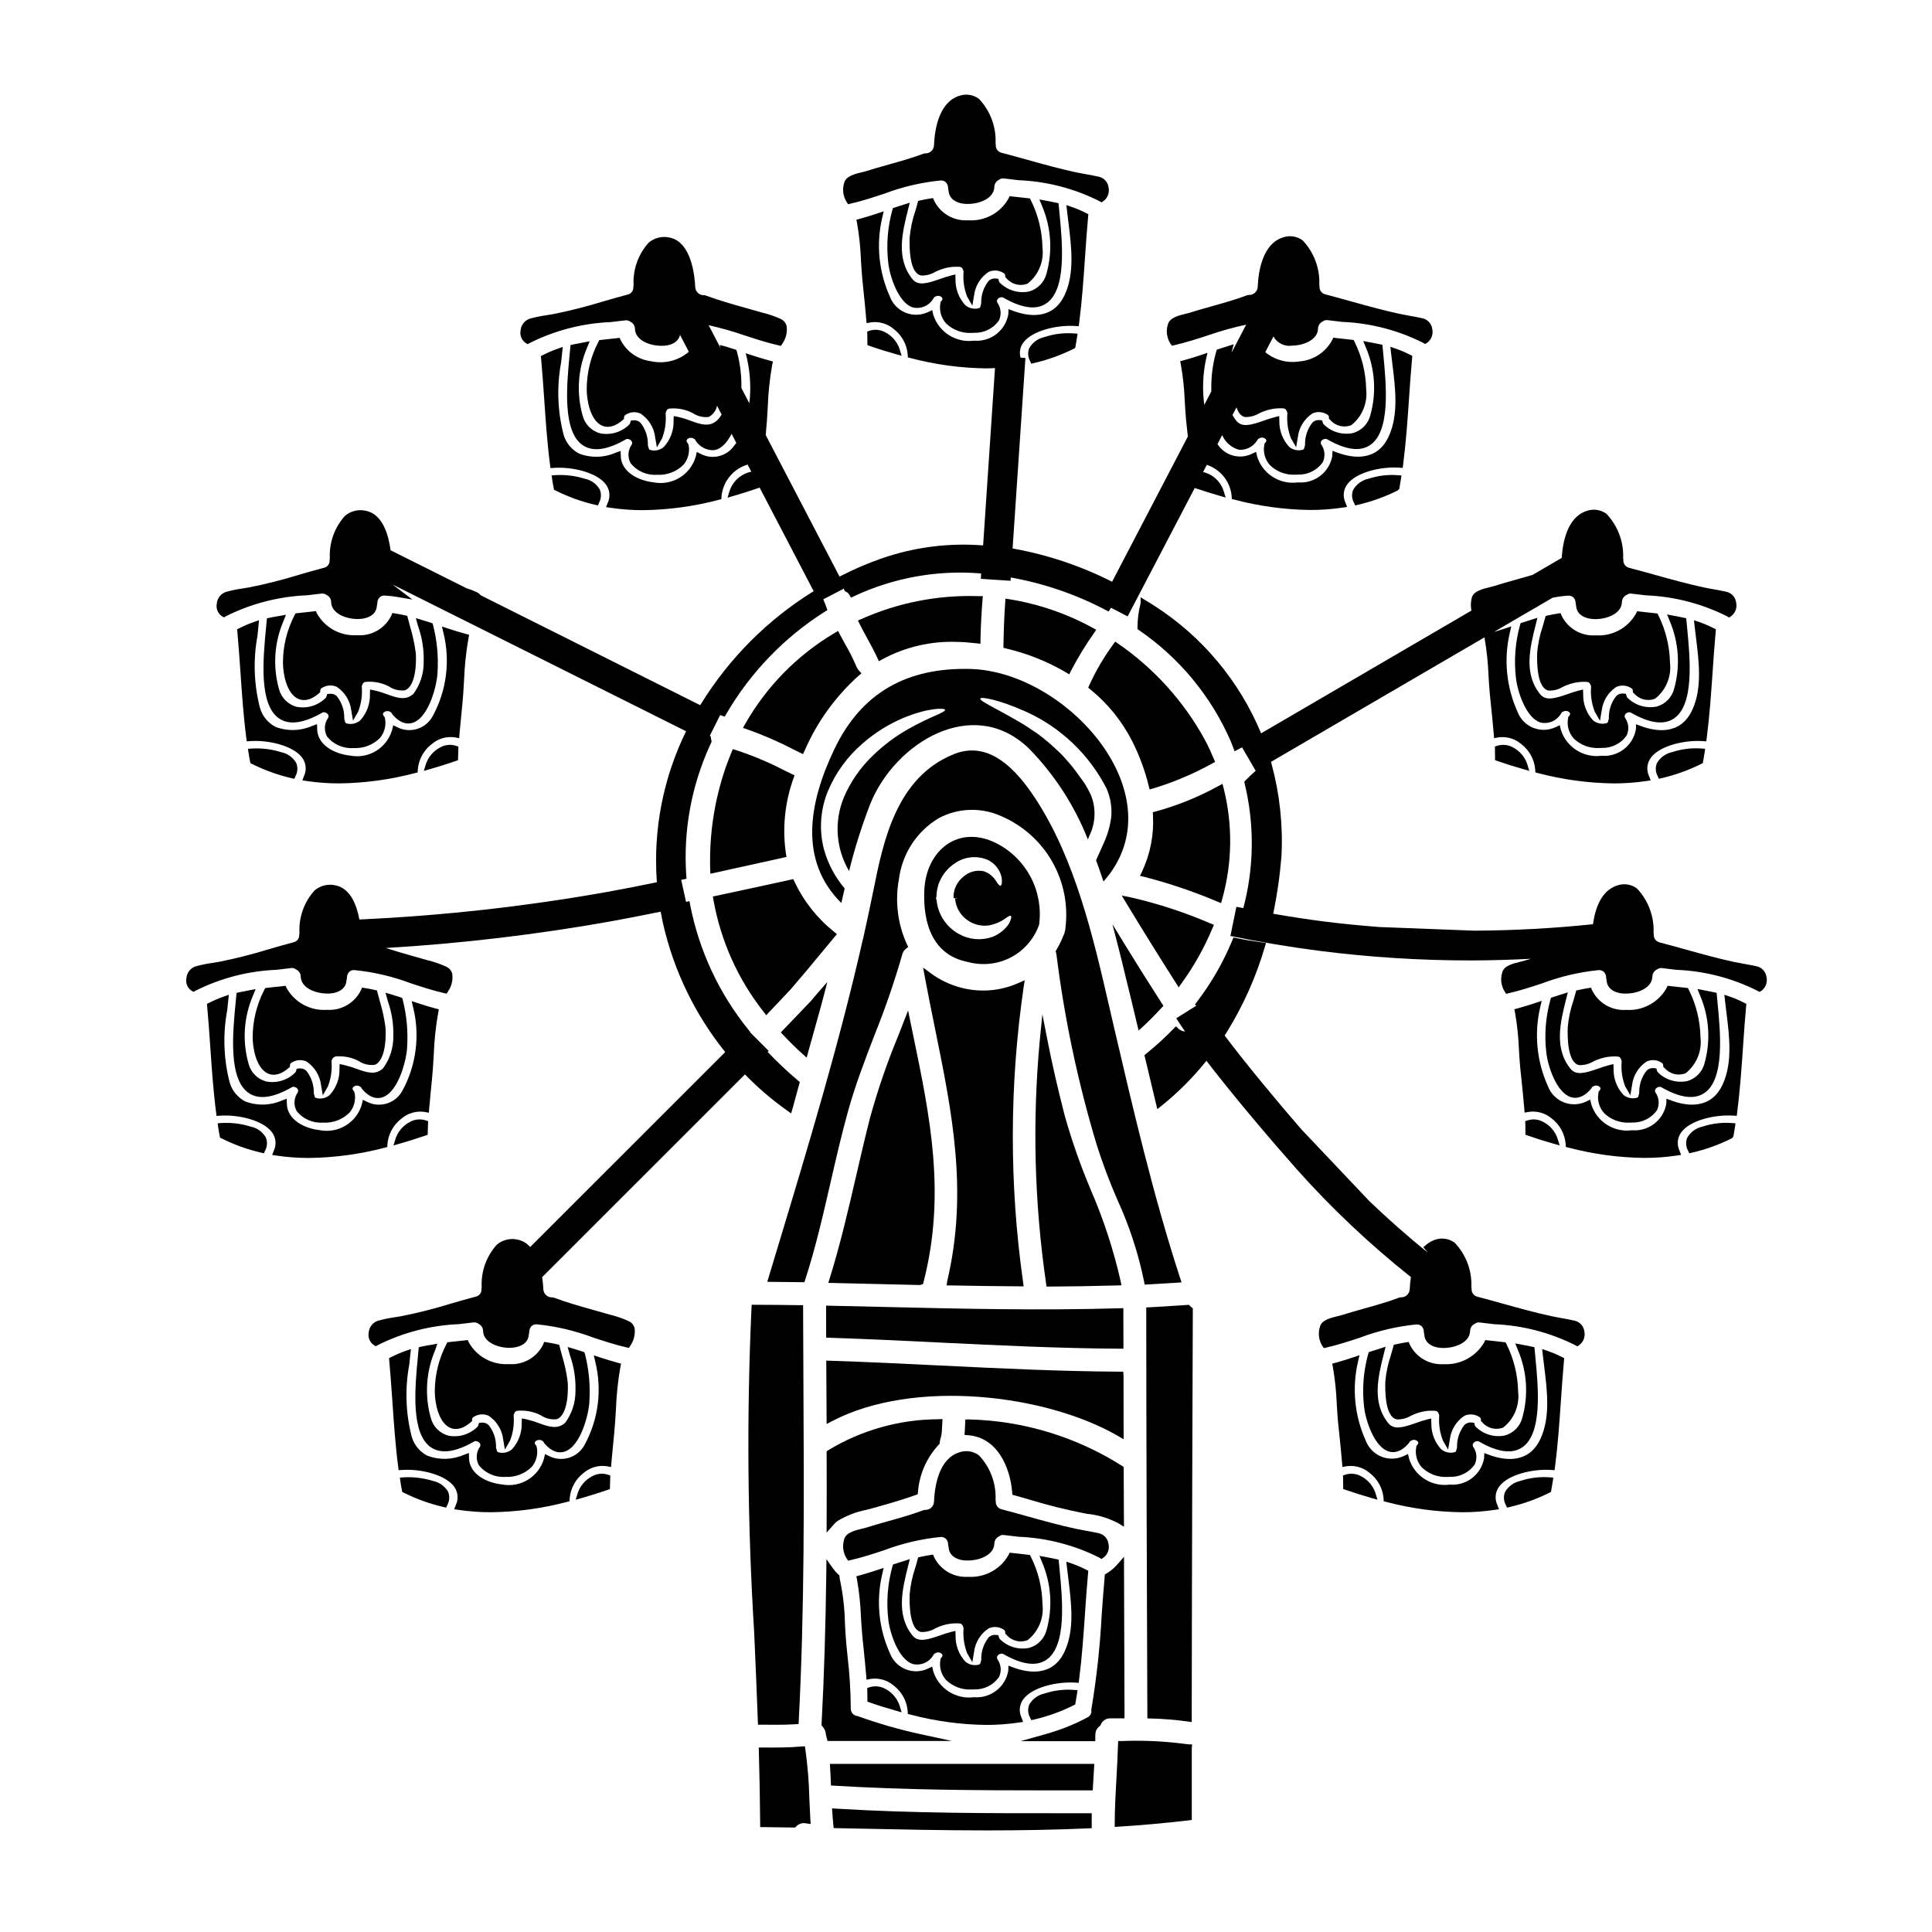 <?xml version="1.0" encoding="UTF-8"?>
<!-- Uploaded to: ICON Repo, www.svgrepo.com, Generator: ICON Repo Mixer Tools -->
<svg fill="#000000" width="800px" height="800px" version="1.1" viewBox="144 144 512 512" xmlns="http://www.w3.org/2000/svg">
 <g>
  <path d="m372.29 308.04-0.93 0.395 0.449 0.918c0.652 1.332 1.379 2.644 2.098 3.961 0.891 1.621 1.805 3.293 2.559 4.949l0.438 0.965 0.934-0.508v-0.008c6.074-3.273 12.918-4.863 19.816-4.602 1.727 0.023 3.481 0.191 5.117 0.371l1.066 0.113v-1.07c0.078-3.574 0.254-7.086 0.535-10.484l0.09-1.062h-1.418 0.004c-10.578-0.32-21.094 1.754-30.758 6.062z"/>
  <path d="m427.36 322.71 0.469-0.945h-0.004c1.809-3.453 3.836-6.785 6.078-9.973l0.609-0.898-0.953-0.52h0.004c-6.863-3.758-14.32-6.316-22.043-7.566l-1.059-0.164-0.078 1.066c-0.219 3.148-0.371 6.691-0.457 11.188v0.789l0.766 0.184c5.543 1.305 10.859 3.426 15.777 6.297z"/>
  <path d="m364.49 520.62c21.73-11.348 56.742-7.133 75.805 3.938l1.477 0.855-0.023-16.926-0.082-0.98h-0.977c-15.855-0.082-31.965-0.875-47.543-1.633-9.551-0.469-19.434-0.949-29.156-1.266l-1.023-0.031 0.098 16.801z"/>
  <path d="m374.52 235.69c2.219 0.789 4.469 1.477 6.691 2.109l1.73 0.496-0.52-1.727 0.004-0.004c-0.637-1.941-2.008-3.555-3.82-4.496-1.25-0.699-2.727-0.859-4.098-0.441l-0.691 0.234 0.027 0.73c0.027 0.711 0.027 1.449 0.027 2.164v0.715z"/>
  <path d="m400.31 222.64 1.367 2.363 0.457-2.68c0.301-2.559 1.719-4.856 3.867-6.273 1.281-0.578 2.762-0.461 3.938 0.305 0.27 0.129 0.445 0.398 0.453 0.695l0.02 0.418 0.316 0.277h-0.004c1.367 1.637 3.629 2.207 5.606 1.414 2.879-2.273 4.367-5.875 3.938-9.516-0.082-4.375-1.137-8.68-3.09-12.594l-0.238-0.465-2.519-0.277-2.156-0.234-0.715-0.086-0.297 0.656h-0.004c-2.148 3.809-6.301 6.039-10.664 5.734-3.777 0.266-7.34-1.777-9.02-5.172l-0.301-0.719-0.789 0.125c-0.852 0.137-1.727 0.301-2.578 0.496l-0.582 0.129-0.152 0.574c-0.191 0.73-0.395 1.473-0.633 2.215l0.004 0.004c-0.766 2.25-1.258 4.586-1.465 6.957-0.102 2.836 0 9.488 3.062 10.023 1.316 0.047 2.621-0.293 3.746-0.977 0.383-0.191 0.777-0.363 1.18-0.512 1.656-0.645 3.434-0.922 5.207-0.809 0.645 0.035 0.875 0.523 1.02 0.984 0.07 0.133 0.09 0.289 0.062 0.438-0.172 2.211 0.156 4.438 0.965 6.504z"/>
  <path d="m420.79 233.32c-1.707 0.363-3.18 1.438-4.043 2.957-0.426 1.102-0.348 2.34 0.211 3.379l0.34 0.723 0.789-0.18c3.602-0.84 7.098-2.098 10.41-3.75l0.441-0.219 0.141-0.789c0.117-0.656 0.23-1.305 0.328-1.969l0.148-1.043-1.047-0.078c-2.613-0.184-5.234 0.145-7.719 0.969z"/>
  <path d="m447.34 484.43 0.879-0.047c2.527-0.133 5.082-0.297 7.629-0.457l1.27-0.078-0.395-1.207c-7.086-21.738-12.387-44.477-17.504-66.43l-1.242-5.363c-4.211-18.289-8.984-39.016-19.57-55.199-7.125-10.926-14.199-14.789-21.648-11.777-15.281 6.133-18.73 23.332-21.254 35.883-0.832 4.102-1.711 8.227-2.625 12.328l-0.129 0.586-0.09 0.285c-6.168 27.293-14.43 54.676-22.434 81.16l-2.891 9.582 9.84 0.102 0.223-0.688c2.754-8.516 4.777-17.344 6.731-25.871 1.41-6.133 2.863-12.477 4.578-18.652 1.91-6.914 4.523-13.727 7.055-20.305v-0.004c2.809-6.953 5.25-14.047 7.32-21.254 0.141-0.617 0.48-1.172 0.973-1.574l0.629-0.484-0.348-0.719v-0.004c-2.461-5.394-3.195-11.422-2.113-17.254 0.848-6.723 4.738-12.688 10.555-16.168 5.164-2.75 11.316-2.934 16.637-0.492 5.652 2.438 10.363 6.648 13.414 11.996 3.055 5.348 4.285 11.543 3.512 17.652-0.008 0.344-0.066 0.688-0.18 1.012-0.066 0.328-0.184 0.648-0.344 0.941-0.508 1.312-1.129 2.582-1.855 3.785l-0.223 0.371 0.117 0.395c0.043 0.129 0.074 0.258 0.102 0.395 2.129 17.055 5.684 33.898 10.633 50.359 1.578 4.988 3.418 9.891 5.508 14.688 3.18 6.926 5.559 14.188 7.086 21.648z"/>
  <path d="m441.86 548.6-0.07-15.812-0.395-0.293v0.004c-12.152-7.723-26.184-11.988-40.578-12.336l-1 0.023-0.035 0.996c-0.023 0.688-0.051 1.406-0.102 2.117l-0.07 0.977 0.973 0.074c7.738 0.605 11.117 8.504 11.656 15.09l0.055 0.684 0.664 0.184c1.375 0.395 2.754 0.789 4.137 1.18v0.008c4.769 1.457 9.617 2.656 14.52 3.598l0.496 0.082v0.004c2.883 0.293 5.68 1.137 8.242 2.488z"/>
  <path d="m338.2 342.53-0.336 0.828c-0.543 1.332-1.09 2.664-1.551 4.027-2.992 8.672-4.383 17.816-4.102 26.988l0.043 1.18 20.176-4.453-0.156-0.926v0.004c-0.977-6.695-0.285-13.523 2.004-19.891l0.273-0.82-2.609-1.262c-4.141-2.156-8.449-3.969-12.887-5.418z"/>
  <path d="m365.08 342.61c-6.691 14.004-9.496 29.402 1.879 40.695l0.887-3.859-0.004-0.004c-2.578-3.031-4.461-6.594-5.508-10.434-1.309-5.102-0.93-10.484 1.074-15.352 2.039-4.871 5.188-9.199 9.199-12.637 3.168-2.773 6.754-5.031 10.625-6.688 6.625-2.789 11.133-2.754 11.215-2.227 0.133 0.723-4 1.793-9.766 5.117v-0.004c-3.356 1.898-6.457 4.215-9.23 6.894-3.359 3.168-6.023 6.992-7.832 11.238-2.617 6.352-2.102 13.566 1.395 19.48 1.488-6.035 3.363-11.965 5.606-17.758 6.519-16.258 27.281-29 42.062-14.699l0.004-0.004c6.758 6.91 12.066 15.098 15.613 24.09 0.133-0.324 0.238-0.617 0.375-0.938 1.672-3.359 1.84-7.273 0.457-10.762-0.238-0.535-0.535-1.043-0.789-1.574-0.25-0.531-0.699-1.18-1.047-1.77-0.695-0.992-1.531-2.09-2.254-3.109-0.738-1.012-1.535-1.98-2.387-2.898-0.77-0.918-1.602-1.777-2.496-2.578-1.609-1.551-3.32-2.996-5.117-4.328-1.77-1.152-3.352-2.336-4.965-3.219-6.227-3.648-10.57-5.512-10.277-6.172 0.188-0.508 4.75 0.242 11.777 3.352h0.004c9.387 4.156 17.055 11.422 21.707 20.578 1.012 2.356 1.426 4.922 1.203 7.477-0.293 2.277-0.918 4.5-1.848 6.602-0.789 1.742-1.504 3.324-2.172 4.852 0.668 1.879 1.344 3.758 1.969 5.637 19.938-22.48-9.547-55.715-35.383-56.332-16.523-0.395-28.734 6.117-35.977 21.332z"/>
  <path d="m346.35 412.13 0.707 0.914 4.547-4.812c0.613-0.672 1.258-1.348 1.902-2.019l4.07-4.773c2.441-2.949 4.977-6.012 7.578-9.125l0.633-0.754-0.754-0.629-0.004-0.004c-4.449-3.555-8.027-8.078-10.465-13.227l-0.328-0.727-0.789 0.172c-6.863 1.504-13.398 2.918-19.605 4.238l-0.926 0.191 0.156 0.934 0.004 0.004c1.918 10.816 6.477 20.988 13.273 29.617z"/>
  <path d="m408.96 222.86 0.324-0.078c0.219-0.043 0.445 0.004 0.637 0.121 4.816 2.754 8.605 3.305 11.254 1.574 5.586-3.606 4.375-16.047 3.574-24.281l-0.223-2.34-0.699-0.152c-0.859-0.184-1.711-0.348-2.602-0.516l-1.773-0.336 0.68 1.672-0.004 0.004c2.453 5.707 2.871 12.09 1.18 18.07-0.605 2.258-2.356 4.027-4.609 4.656-2.793 0.555-5.684-0.309-7.711-2.309-0.121-0.113-0.211-0.262-0.254-0.422l-0.172-0.637-0.656-0.078h-0.004c-0.699-0.086-1.402 0.148-1.91 0.641-1.32 1.668-2.019 3.75-1.969 5.879 0.02 0.125-0.004 0.254-0.066 0.367l-0.117 0.395c-0.027 0.375-0.215 0.559-0.629 0.629-1.184 0.258-2.422-0.039-3.363-0.805-1.754-1.891-2.699-4.394-2.629-6.973l-0.035-1.211-1.18 0.289c-0.906 0.219-1.875 0.559-2.863 0.906-3.465 1.215-5.844 1.883-7.328 0.047-4.438-5.461-2.691-12.41-1.148-18.539l0.43-1.719-4.453 1.426-0.152 0.488v-0.004c-1.277 4.578-1.645 9.359-1.086 14.078 0.395 3.519 2.676 10.586 6.516 11.777h-0.004c2.066 0.484 4.211-0.402 5.332-2.199l0.137-0.219c0.152-0.324 0.32-0.375 0.375-0.395l0.219-0.105v-0.004c0.535-0.285 1.195-0.184 1.617 0.254 0.242 0.27 0.234 0.527-0.09 0.93l-0.227 0.223-0.051 0.32v-0.004c-0.387 1.938 0.164 3.945 1.477 5.418 1.789 1.73 4.207 2.644 6.691 2.531 0.273 0 0.551 0 0.832-0.027 2.562 0.059 4.988-1.152 6.477-3.234 0.738-1.52 0.602-3.316-0.355-4.703-0.152-0.223-0.188-0.508-0.098-0.762 0.145-0.301 0.398-0.531 0.711-0.645z"/>
  <path d="m368.75 198.12 0.656-0.152c3.043-0.68 6.043-1.684 8.949-2.648 4.777-1.805 9.77-2.977 14.852-3.484 0.527-0.059 1.051 0.105 1.445 0.457 0.406 0.422 0.621 0.988 0.605 1.574l0.059 0.34 0.004-0.004c0.035 0.141 0.062 0.281 0.074 0.426 0.141 2.137 2.246 3.516 5.281 3.414 3.25-0.059 6.746-1.641 6.824-4.434 0.008-0.867 0.52-1.648 1.312-2.004 0.375-0.281 0.848-0.391 1.309-0.305 1.254 0.16 2.527 0.305 3.801 0.453h0.004c7.465 0.301 14.781 2.199 21.457 5.559l0.512 0.305 0.508-0.309c1.125-0.809 1.668-2.203 1.387-3.562-0.137-1.363-1.098-2.508-2.422-2.875-1.18-0.281-2.363-0.492-3.543-0.699-0.859-0.152-1.711-0.305-2.562-0.484-4.328-0.926-8.688-2.141-12.922-3.316-2.293-0.641-4.594-1.277-6.898-1.879v-0.004c-0.996-0.227-1.664-1.168-1.547-2.188l-0.059-0.281c0.203-4.383-1.391-8.652-4.41-11.832-1.5-1.113-3.453-1.406-5.215-0.789-5.394 1.695-6.512 8.918-6.691 13.078v0.004c-0.02 0.609-0.285 1.184-0.738 1.59-0.453 0.41-1.051 0.617-1.656 0.578l-0.348 0.062c-3.035 1.145-6.215 2.035-9.285 2.898-2.031 0.57-4.055 1.137-6.07 1.781-0.227 0.07-0.547 0.145-0.918 0.234-1.832 0.434-4.328 1.027-4.781 2.801v0.004c-0.547 1.719-0.309 3.59 0.652 5.117z"/>
  <path d="m367.95 314.66c-0.465-0.844-0.934-1.684-1.379-2.535l-0.48-0.918-0.895 0.527v0.004c-9.875 5.84-18.051 14.16-23.723 24.133l-0.59 1.047 1.145 0.371c4.309 1.523 8.5 3.352 12.551 5.469l2.231 1.098 0.422-0.918c3.273-7.562 8.148-14.332 14.281-19.836l0.789-0.664-0.691-0.75v-0.004c-0.262-0.281-0.473-0.605-0.617-0.961-0.887-2.082-1.902-4.106-3.043-6.062z"/>
  <path d="m451.79 411.12 0.516-0.559-0.395-0.641c-3.828-5.965-6.902-10.848-9.676-15.383l-3.426-5.598 1.633 6.356c0.719 2.809 1.395 5.598 2.035 8.285 0.992 3.965 1.93 7.93 2.871 11.898l0.395 1.617 1.23-1.113c1.465-1.348 2.961-2.848 4.816-4.863z"/>
  <path d="m463.25 339.96c-5.559-10.129-13.406-18.82-22.918-25.379l-0.789-0.555-0.562 0.789c-2.461 3.356-4.57 6.961-6.297 10.75l-0.297 0.68 0.574 0.469c4.637 3.758 8.422 8.453 11.117 13.773 1.875 3.738 3.332 7.676 4.336 11.734l0.238 0.992 0.98-0.277 0.004 0.004c5.414-1.648 10.641-3.859 15.594-6.598l0.789-0.426-0.359-0.836c-0.648-1.551-1.438-3.34-2.41-5.121z"/>
  <path d="m356.59 423.22 1.18 1.074 0.652-2.363c0.918-3.312 1.832-6.629 2.773-9.941 0.332-1.152 0.637-2.328 0.996-3.699l1.062-4.055-2.754 3.148c-0.543 0.621-1.086 1.27-1.547 1.84-0.922 0.945-1.82 1.895-2.691 2.812l-0.211 0.223c-1.527 1.605-3 3.148-4.477 4.664l-0.648 0.672 0.637 0.68c1.578 1.691 3.266 3.371 5.027 4.945z"/>
  <path d="m456.35 405.66 0.852-1.18-0.004-0.004c3.254-4.492 5.973-9.352 8.102-14.473l0.395-0.918-0.922-0.371v0.004c-6.875-2.969-14.012-5.293-21.312-6.949l-2.191-0.438 1.156 1.914c3.965 6.566 8.266 13.492 13.156 21.184z"/>
  <path d="m467.6 383.34 0.293-1.062c2.684-9.578 2.82-19.695 0.395-29.34l-0.312-1.207-1.102 0.582v-0.004c-5.238 2.894-10.801 5.152-16.574 6.731l-0.789 0.195 0.035 0.789h0.004c0.293 5.16-0.707 10.309-2.91 14.98l-0.531 1.105 1.18 0.277c6.582 1.699 13.027 3.883 19.285 6.535z"/>
  <path d="m362.94 498.49 0.953 0.031c9.703 0.316 19.57 0.789 29.125 1.262 15.613 0.758 31.762 1.551 47.723 1.633h0.984l-0.027-10.746-1.016 0.031c-20.906 0.633-42.188 0.133-62.77-0.355-4.66-0.109-9.324-0.215-13.988-0.316l-1.004-0.023z"/>
  <path d="m575.3 332.85 0.324-0.078v-0.004c0.219-0.039 0.445 0.004 0.637 0.125 4.812 2.754 8.605 3.305 11.254 1.574 5.586-3.606 4.371-16.047 3.574-24.277l-0.223-2.344-0.703-0.152c-0.855-0.184-1.711-0.348-2.602-0.516l-1.77-0.336 0.68 1.672-0.004 0.004c2.453 5.707 2.871 12.09 1.18 18.074-0.602 2.258-2.356 4.027-4.609 4.652-2.797 0.562-5.688-0.301-7.715-2.309-0.121-0.117-0.207-0.262-0.25-0.422l-0.172-0.637-0.656-0.078h-0.004c-0.699-0.082-1.402 0.152-1.91 0.641-1.32 1.668-2.019 3.75-1.969 5.875 0.02 0.129-0.004 0.258-0.066 0.367l-0.121 0.395c-0.027 0.371-0.211 0.559-0.625 0.625-1.184 0.266-2.422-0.023-3.363-0.785-1.758-1.891-2.699-4.394-2.629-6.977l-0.039-1.211-1.18 0.289c-0.906 0.223-1.875 0.562-2.859 0.906-3.465 1.215-5.84 1.883-7.328 0.047-4.438-5.461-2.691-12.406-1.148-18.535l0.43-1.719-4.453 1.422-0.152 0.488v-0.004c-1.277 4.574-1.648 9.359-1.086 14.078 0.395 3.543 2.672 10.594 6.516 11.777h-0.004c2.066 0.484 4.211-0.402 5.332-2.203l0.137-0.215c0.152-0.328 0.32-0.395 0.371-0.395l0.223-0.102c0.535-0.289 1.195-0.188 1.617 0.25 0.238 0.27 0.234 0.527-0.094 0.93l-0.223 0.227-0.051 0.316-0.004-0.004c-0.383 1.941 0.164 3.945 1.48 5.422 1.789 1.73 4.207 2.644 6.691 2.531 0.273 0 0.551 0 0.832-0.027 2.562 0.059 4.988-1.156 6.477-3.242 0.742-1.516 0.602-3.312-0.359-4.699-0.148-0.227-0.184-0.508-0.098-0.762 0.145-0.301 0.402-0.539 0.715-0.656z"/>
  <path d="m540.85 345.68c2.258 0.789 4.445 1.473 6.691 2.109l1.73 0.496-0.516-1.727h0.004c-0.637-1.941-2.008-3.555-3.82-4.5-1.25-0.691-2.727-0.852-4.098-0.438l-0.691 0.238 0.027 0.73c0.027 0.707 0.027 1.449 0.027 2.16v0.699z"/>
  <path d="m587.12 343.32c-1.707 0.363-3.18 1.441-4.043 2.961-0.43 1.102-0.352 2.336 0.211 3.375l0.336 0.727 0.789-0.18c3.602-0.84 7.098-2.102 10.41-3.754l0.441-0.219 0.137-0.789c0.117-0.664 0.234-1.312 0.332-1.969l0.145-1.035-1.047-0.082c-2.609-0.184-5.227 0.145-7.711 0.965z"/>
  <path d="m566.64 332.64 1.367 2.363 0.457-2.68c0.301-2.562 1.715-4.856 3.867-6.277 1.281-0.574 2.762-0.457 3.938 0.309 0.27 0.129 0.445 0.398 0.453 0.695v0.418l0.316 0.281h-0.004c1.367 1.621 3.621 2.188 5.594 1.402 2.875-2.269 4.367-5.871 3.938-9.512-0.086-4.375-1.141-8.676-3.09-12.594l-0.238-0.461-2.519-0.281c-0.723-0.078-1.445-0.152-2.156-0.234l-0.715-0.086-0.297 0.656h-0.004c-2.156 3.805-6.305 6.031-10.668 5.734-3.777 0.266-7.336-1.777-9.016-5.172l-0.301-0.715-0.789 0.125c-0.852 0.133-1.727 0.301-2.578 0.492l-0.582 0.129-0.152 0.574c-0.191 0.734-0.414 1.477-0.633 2.219-0.766 2.254-1.258 4.59-1.461 6.961-0.102 2.832 0 9.484 3.062 10.023 1.316 0.047 2.617-0.297 3.746-0.98 0.383-0.191 0.777-0.363 1.18-0.512 1.656-0.645 3.43-0.922 5.203-0.805 0.645 0.031 0.879 0.52 1.023 0.988 0.07 0.133 0.09 0.281 0.062 0.43-0.164 2.215 0.176 4.441 0.996 6.508z"/>
  <path d="m408.11 367.5c-9.953-5.07-18.617 1.637-19.156 12.34-0.395 8.66 2.066 17.32 11.699 19.129 3.797 1.008 7.836 0.547 11.309-1.293 3.473-1.84 6.121-4.926 7.414-8.637 0.578-4.312-0.195-8.699-2.211-12.559-2.019-3.856-5.18-6.996-9.055-8.98zm3.297 21.254h0.004c-1.094 1.641-2.684 2.891-4.535 3.57-2.863 0.98-6.008 0.707-8.66-0.754-3.356-1.801-5.606-5.144-6.004-8.934l-0.086-0.355-0.051-0.023v-0.395l0.051-0.039 0.027-0.16 0.055-0.617h0.004c-0.004-0.453 0.051-0.902 0.16-1.344 0.102-0.531 0.234-1.055 0.395-1.574l0.617-1.316v0.004c0.852-1.617 2.098-2.992 3.621-4 2.586-1.84 5.953-2.176 8.852-0.887 1.855 0.918 3.184 2.641 3.598 4.668 0.156 1.344 0.023 2.039-0.297 2.121-0.32 0.082-0.75-0.512-1.344-1.449l0.004 0.004c-0.75-1.133-1.859-1.973-3.148-2.391-1.859-0.383-3.789 0.113-5.234 1.344-0.887 0.684-1.602 1.566-2.094 2.574l-0.324 0.789-0.164 0.727c-0.102 0.328-0.148 0.672-0.137 1.016l-0.027 0.59 0.395 0.16 0.105 0.027 0.27-0.188v0.238l-0.27-0.051-0.082 0.051v0.004c0.191 2.359 1.457 4.5 3.438 5.797 1.641 1.117 3.644 1.57 5.606 1.262 1.398-0.266 2.738-0.801 3.934-1.574 0.941-0.723 1.574-1.102 1.797-0.914 0.227 0.188 0.094 0.914-0.465 2.012z"/>
  <path d="m435.88 557.14 0.508-0.309c1.133-0.82 1.676-2.227 1.391-3.594-0.141-1.363-1.102-2.504-2.422-2.871-1.18-0.285-2.34-0.488-3.512-0.699-0.859-0.152-1.719-0.305-2.578-0.488-4.328-0.926-8.715-2.144-12.957-3.324-2.285-0.637-4.57-1.273-6.863-1.871v-0.004c-0.996-0.227-1.664-1.168-1.547-2.184l-0.066-0.289v0.004c0.203-4.383-1.391-8.656-4.41-11.836-1.5-1.109-3.453-1.406-5.215-0.789-5.394 1.691-6.512 8.918-6.691 13.078-0.02 0.609-0.289 1.184-0.738 1.594-0.453 0.406-1.051 0.613-1.656 0.574l-0.348 0.062c-3.035 1.145-6.215 2.039-9.285 2.902-2.031 0.566-4.055 1.137-6.07 1.777-0.227 0.074-0.547 0.148-0.918 0.234-1.832 0.438-4.328 1.031-4.781 2.805v0.004c-0.547 1.719-0.309 3.59 0.652 5.117l0.395 0.559 0.656-0.148c3.051-0.699 6.043-1.684 8.934-2.637l0.004-0.004c4.777-1.801 9.773-2.973 14.852-3.481 0.527-0.059 1.051 0.109 1.445 0.453 0.41 0.43 0.629 1.004 0.605 1.598l0.059 0.34 0.004-0.004c0.035 0.137 0.062 0.281 0.074 0.422 0.141 2.133 2.16 3.519 5.281 3.418 3.25-0.062 6.746-1.641 6.824-4.438 0.008-0.867 0.52-1.648 1.312-2 0.371-0.281 0.848-0.395 1.309-0.305 1.258 0.156 2.531 0.305 3.809 0.449l0.004-0.004c7.465 0.309 14.777 2.203 21.449 5.562z"/>
  <path d="m400.31 582.13 1.367 2.363 0.457-2.684c0.301-2.562 1.719-4.859 3.871-6.277 1.281-0.574 2.762-0.457 3.938 0.309 0.27 0.129 0.445 0.398 0.453 0.695l0.02 0.422 0.316 0.277h-0.004c1.367 1.633 3.629 2.199 5.606 1.41 2.879-2.269 4.367-5.871 3.938-9.512-0.082-4.375-1.137-8.68-3.09-12.594l-0.238-0.461-5.391-0.598-0.297 0.656h-0.004c-2.168 3.789-6.309 6.012-10.664 5.731-3.777 0.266-7.34-1.777-9.02-5.172l-0.301-0.715-0.789 0.125c-0.852 0.133-1.727 0.301-2.578 0.492l-0.582 0.129-0.152 0.574c-0.191 0.734-0.395 1.477-0.633 2.219h0.004c-0.766 2.254-1.258 4.59-1.465 6.961-0.102 2.832 0 9.484 3.062 10.023 1.316 0.043 2.617-0.297 3.746-0.98 0.383-0.191 0.777-0.363 1.18-0.512 1.66-0.637 3.438-0.906 5.207-0.785 0.645 0.035 0.875 0.523 1.02 0.984 0.07 0.133 0.09 0.289 0.062 0.438-0.168 2.203 0.16 4.422 0.961 6.481z"/>
  <path d="m421.22 484.1 0.117 0.852h0.859c5.617-0.023 11.449-0.121 17.84-0.297l1.156-0.031-0.215-1.141h-0.004c-1.887-8.305-4.547-16.418-7.938-24.234-2.688-6.371-4.981-12.898-6.863-19.555-1.867-7.238-3.387-13.898-4.652-20.355l-1.277-6.539-0.664 6.629c-2.027 21.547-1.477 43.258 1.641 64.672z"/>
  <path d="m389.09 402.91c0.867 4.656 1.793 9.211 2.707 13.695 4.523 22.234 8.801 43.234 3.231 66.867l-0.168 1.18h1.219c6.035 0.109 12.031 0.211 18.062 0.238h1.129l-0.148-1.121 0.004 0.004c-3.676-25.945-3.625-52.285 0.156-78.219l0.281-1.789-1.652 0.738c-4.754 2.125-10.09 2.57-15.129 1.266-2.934-0.75-5.699-2.059-8.133-3.859l-2.016-1.492z"/>
  <path d="m384.65 411.8-2.606 6.691c-2.945 7.094-5.445 14.363-7.481 21.77-1.297 5.07-2.496 10.234-3.652 15.258-2.078 8.977-4.227 18.266-7.012 27.215l-0.395 1.25 1.312 0.023c7.644 0.16 15.316 0.352 22.957 0.539l0.84-0.246 0.191-0.762c5.902-23.223 1.66-43.637-2.812-65.246z"/>
  <path d="m380.5 559.13c-1.277 4.574-1.645 9.359-1.086 14.078 0.395 3.523 2.676 10.594 6.519 11.781h-0.004c2.066 0.48 4.207-0.406 5.328-2.207l0.137-0.215c0.152-0.328 0.32-0.395 0.375-0.395l0.223-0.102c0.531-0.289 1.195-0.188 1.613 0.25 0.242 0.27 0.234 0.527-0.09 0.93l-0.227 0.227-0.051 0.316v-0.004c-0.387 1.941 0.16 3.945 1.477 5.422 1.789 1.73 4.211 2.644 6.691 2.527 0.277 0 0.551 0 0.836-0.027 2.562 0.062 4.988-1.148 6.481-3.234 0.742-1.52 0.605-3.328-0.359-4.723-0.152-0.223-0.188-0.504-0.098-0.758 0.137-0.312 0.395-0.555 0.715-0.676l0.324-0.074v-0.004c0.219-0.039 0.445 0.004 0.637 0.121 4.816 2.754 8.605 3.301 11.254 1.574 5.586-3.606 4.375-16.043 3.574-24.277l-0.223-2.344-0.699-0.152c-0.789-0.172-1.609-0.328-2.602-0.512l-1.773-0.336 0.68 1.668h-0.004c2.453 5.711 2.871 12.094 1.18 18.074-0.602 2.262-2.356 4.031-4.609 4.652-2.793 0.562-5.684-0.301-7.711-2.301-0.125-0.113-0.215-0.262-0.258-0.426l-0.172-0.637-0.656-0.078h-0.004c-0.699-0.078-1.398 0.156-1.91 0.641-1.32 1.672-2.019 3.75-1.969 5.879 0.02 0.129-0.004 0.258-0.066 0.371l-0.117 0.395c-0.027 0.375-0.215 0.562-0.629 0.633-1.184 0.258-2.422-0.039-3.363-0.805-1.754-1.891-2.699-4.398-2.629-6.977l-0.035-1.211-1.18 0.293c-0.906 0.219-1.875 0.559-2.863 0.906-3.465 1.211-5.844 1.879-7.328 0.043-4.438-5.461-2.688-12.406-1.148-18.535l0.43-1.719-4.453 1.422z"/>
  <path d="m429.98 589.04c0.75-5.789 1.156-11.699 1.551-17.41 0.242-3.562 0.488-7.129 0.816-10.691l0.062-0.668-0.602-0.301h-0.004c-1.211-0.621-2.461-1.16-3.746-1.609l-1.469-0.504 0.172 1.547c0.105 0.934 0.223 1.887 0.344 2.848 0.828 6.664 1.68 13.551-0.902 19.254-3.184 7.086-9.938 5.781-13.676 4.387l-1.277-0.473-0.047 1.363h-0.004c-0.762 4.328-4.699 7.359-9.078 6.992-4.801 0.629-9.363-2.277-10.812-6.898l-0.266-1.203-1.117 0.523c-1.863 0.879-4.008 0.941-5.922 0.176-1.91-0.766-3.418-2.293-4.156-4.219-2.977-6.566-3.703-13.934-2.062-20.953l0.395-1.707-1.66 0.562c-1.574 0.523-3.137 1-4.688 1.43l-0.887 0.238 0.176 0.902v-0.004c0.57 3.254 0.914 6.543 1.035 9.84 0.098 1.605 0.195 3.223 0.344 4.859l0.371 3.676c0.242 2.363 0.484 4.695 0.676 7.043l0.09 1.09 1.074-0.203c2.191-0.324 4.422 0.312 6.113 1.75 2.152 1.633 3.504 4.106 3.719 6.801l0.035 0.73 0.707 0.176v0.004c6.555 1.73 13.297 2.648 20.074 2.731 2.867 0.004 5.731-0.203 8.566-0.621l1.215-0.18-0.445-1.145v-0.004c-0.742-1.582-0.559-3.441 0.48-4.848 2.34-3.18 8.855-4.723 13.777-4.414l0.922 0.062z"/>
  <path d="m420.79 592.8c-1.707 0.363-3.18 1.441-4.043 2.961-0.426 1.102-0.348 2.336 0.211 3.375l0.34 0.727 0.789-0.18c3.606-0.84 7.098-2.098 10.41-3.754l0.441-0.219 0.141-0.789c0.117-0.656 0.23-1.301 0.328-1.969l0.148-1.039-1.047-0.082c-2.613-0.18-5.234 0.148-7.719 0.969z"/>
  <path d="m374.52 595.18c2.219 0.789 4.469 1.477 6.691 2.109l1.73 0.496-0.52-1.723h0.004c-0.637-1.941-2.008-3.559-3.82-4.504-1.25-0.691-2.727-0.852-4.098-0.438l-0.691 0.234 0.027 0.73c0.027 0.711 0.027 1.453 0.027 2.164v0.699z"/>
  <path d="m363.06 550.16 1.734-1.969c0.336-0.414 0.723-0.789 1.152-1.113 2.352-1.426 4.941-2.426 7.644-2.953 0.59-0.152 1.18-0.305 1.73-0.461 3.625-1.004 7.477-2.098 11.305-3.457l0.574-0.203 0.074-0.602v-0.004c0.352-4.66 2.273-9.062 5.457-12.488l0.281-0.289 0.035-0.395-0.004 0.004c0.016-0.203 0.047-0.402 0.09-0.598 0.32-0.969 0.488-1.98 0.5-3 0.039-0.441 0.047-0.738 0.062-1.055l0.074-1.508-1.074 0.043c-10.293 0.035-20.383 2.871-29.188 8.203l-0.438 0.293v0.496c0.027 6.141 0.027 12.281 0 18.422z"/>
  <path d="m506.63 270.88c-1.707 0.363-3.18 1.441-4.043 2.957-0.43 1.105-0.352 2.34 0.215 3.379l0.336 0.727 0.789-0.18h-0.004c3.606-0.84 7.102-2.102 10.414-3.754l0.477-0.422 0.086-0.484c0.125-0.691 0.242-1.367 0.348-2.062l0.145-1.039-1.047-0.078c-2.609-0.188-5.231 0.141-7.715 0.957z"/>
  <path d="m441.29 605.39-0.023 0.984v-0.984h-0.945l-0.031 0.945c-0.086 2.828-0.246 5.656-0.395 8.48-0.227 4.019-0.465 8.176-0.48 12.285v1.047l1.047-0.062c5.988-0.367 12.203-0.93 18.5-1.668l0.871-0.102v-19.062l0.086-0.973h-0.984c-5.844-0.824-11.75-1.121-17.645-0.891z"/>
  <path d="m459.4 490.11-0.316-0.316-2.93 0.191c-2.484 0.164-4.965 0.332-7.449 0.453l-0.938 0.043v0.941c0 29.793 0.188 79.613 0.273 100.89l0.027 7.086 0.957 0.023v0.004c3.238 0.074 6.469 0.336 9.676 0.785l1.117 0.156v-1.129c0.051-42.156 0.238-96.523 0.293-108.03v-0.465l-0.359-0.301c-0.125-0.102-0.238-0.215-0.352-0.328z"/>
  <path d="m442.01 598.38c-0.027-13.066-0.074-26.145-0.133-39.227v-2.594l-1.711 1.969-0.004-0.004c-0.828 0.973-1.812 1.805-2.914 2.453l-0.445 0.254-0.047 0.512c-0.297 3.367-0.535 6.731-0.789 10.098-0.434 8.398-1.344 16.766-2.727 25.062l-0.027 0.148v0.148c0.125 0.809-0.301 1.602-1.043 1.938-3.441 1.836-7.074 3.293-10.828 4.352l-6.875 1.934h19.793v-0.988c-0.004-0.223 0.004-0.449 0.027-0.672-0.035-0.891 0.371-1.738 1.082-2.269l0.211-0.16 0.105-0.246 0.004-0.004c0.418-1.074 1.477-1.758 2.629-1.699h3.668z"/>
  <path d="m358.48 620.51c-0.098-4.297-0.445-8.582-1.039-12.84l-0.145-0.906-0.914 0.078c-3.394 0.293-6.797 0.289-10.289 0.266h-1.02l0.027 1.02c0.176 6.008 0.293 12.258 0.352 19.109v0.969h0.969c2.625 0.027 5.25 0.055 7.871 0.105h0.43l0.301-0.312c0.566-0.578 1.352-0.887 2.16-0.852l1.648 0.242-0.078-1.211c-0.109-1.883-0.191-3.773-0.273-5.668z"/>
  <path d="m387.29 603.43c-5.305-1.184-10.527-2.691-15.645-4.519l-0.395-0.133v-0.004c-1.07-0.094-1.867-1.027-1.789-2.098-0.027-4.617-0.312-9.23-0.859-13.812l-0.328-3.297c-0.164-1.793-0.262-3.59-0.355-5.375l0.004-0.004c-0.082-3.992-0.551-7.965-1.398-11.863-0.027-0.117-0.039-0.234-0.043-0.352v-0.438l-0.324-0.293v0.004c-0.52-0.473-0.984-1-1.387-1.574l-1.75-2.477-0.035 3.035c-0.176 14.789-0.59 28.074-1.258 40.629v0.395l0.262 0.301-0.004-0.004c0.551 0.625 0.871 1.418 0.91 2.25l0.395 1.574h32.973z"/>
  <path d="m365.62 623.31-1.121-0.066 0.074 1.105c0.082 1.082 0.16 2.164 0.273 3.246l0.086 0.867 6.019 0.125c11.414 0.238 23.062 0.488 34.727 0.488 8.91 0 17.844-0.145 26.699-0.543l0.941-0.039v-3.969h-6.473c-20.074 0.02-40.844 0.035-61.227-1.215z"/>
  <path d="m363.99 612.5c0.082 1.254 0.133 2.508 0.184 3.785l0.039 0.891 0.887 0.051c18.875 1.148 38.039 1.242 56.707 1.242h11.777l0.418-7.016h-70.062z"/>
  <path d="m548.9 444.95c2.258 0.789 4.445 1.469 6.691 2.109l1.734 0.496-0.523-1.727v-0.004c-0.633-1.941-2.004-3.555-3.812-4.496-1.25-0.699-2.731-0.859-4.098-0.441l-0.691 0.234 0.027 0.73c0.027 0.711 0.027 1.453 0.027 2.164v0.699z"/>
  <path d="m504.7 535.22c-1.25-0.695-2.727-0.855-4.098-0.438l-0.695 0.234 0.027 0.73c0.027 0.711 0.027 1.449 0.027 2.164v0.699l0.66 0.227c2.215 0.766 4.465 1.477 6.691 2.109l1.73 0.496-0.52-1.723 0.004 0.004c-0.637-1.945-2.012-3.562-3.828-4.504z"/>
  <path d="m554.88 408.9c-1.277 4.578-1.645 9.363-1.086 14.082 0.395 3.519 2.676 10.586 6.516 11.773 1.238 0.395 3.18 0.316 5.324-2.199l0.141-0.215c0.152-0.328 0.32-0.395 0.371-0.395l0.223-0.105 0.004-0.004c0.535-0.285 1.191-0.18 1.617 0.254 0.238 0.27 0.234 0.527-0.094 0.93l-0.227 0.223-0.051 0.32h-0.004c-0.383 1.938 0.164 3.941 1.48 5.414 1.785 1.73 4.207 2.644 6.691 2.531 0.277 0 0.551 0 0.832-0.023 2.562 0.059 4.988-1.156 6.481-3.238 0.738-1.52 0.602-3.312-0.359-4.699-0.152-0.223-0.188-0.508-0.102-0.762 0.141-0.312 0.402-0.555 0.723-0.676l0.32-0.074h-0.004c0.223-0.047 0.453-0.008 0.641 0.117 4.812 2.754 8.602 3.301 11.254 1.574 5.586-3.606 4.371-16.051 3.57-24.289l-0.219-2.328-0.703-0.156c-0.867-0.188-1.73-0.352-2.602-0.516l-1.773-0.336 0.68 1.672-0.004 0.004c2.461 5.707 2.875 12.09 1.18 18.074-0.602 2.258-2.352 4.027-4.602 4.652-2.797 0.562-5.688-0.301-7.715-2.305-0.125-0.113-0.211-0.258-0.258-0.422l-0.172-0.637-0.656-0.082c-0.703-0.086-1.406 0.148-1.91 0.641-1.324 1.668-2.019 3.75-1.969 5.879 0.016 0.125-0.008 0.25-0.066 0.359l-0.121 0.395c-0.027 0.395-0.207 0.562-0.625 0.633h-0.004c-1.18 0.262-2.418-0.027-3.359-0.785-1.758-1.891-2.703-4.394-2.629-6.977l-0.039-1.215-1.18 0.293c-0.906 0.219-1.871 0.559-2.856 0.906-3.469 1.215-5.848 1.879-7.336 0.047-4.434-5.457-2.688-12.402-1.148-18.535l0.434-1.715-4.457 1.422z"/>
  <path d="m349.64 601.08c1.699 0 3.418-0.027 5.117-0.137l0.875-0.055 0.047-0.875c1.551-29.602 1.395-59.711 1.238-88.824-0.035-6.777-0.066-13.559-0.086-20.336v-0.969h-0.969c-3.898-0.051-7.816-0.105-11.738-0.105l-0.918-0.004-0.059 0.926c-1.293 28.625-1.055 57.301 0.715 85.898 0.348 7.84 0.691 15.684 0.973 23.52l0.035 0.941h1.82c0.961 0.008 1.957 0.02 2.949 0.02z"/>
  <path d="m595.16 442.57c-1.707 0.367-3.176 1.441-4.035 2.961-0.43 1.102-0.355 2.336 0.207 3.375l0.34 0.727 0.789-0.18h-0.004c3.606-0.836 7.102-2.098 10.414-3.754l0.48-0.441 0.086-0.484c0.121-0.684 0.238-1.352 0.34-2.043l0.148-1.039-1.047-0.078c-2.609-0.191-5.234 0.133-7.719 0.957z"/>
  <path d="m612.15 403c-0.137-1.363-1.098-2.504-2.418-2.871-1.18-0.281-2.344-0.488-3.516-0.695-0.859-0.152-1.715-0.309-2.57-0.488-4.328-0.922-8.695-2.141-12.926-3.316-2.297-0.641-4.59-1.277-6.894-1.879h-0.004c-0.996-0.23-1.66-1.172-1.547-2.191l-0.066-0.289v0.004c0.199-4.379-1.395-8.652-4.41-11.832-1.5-1.109-3.453-1.406-5.211-0.789-4.387 1.383-5.902 6.402-6.43 10.273h-0.004c-10.461 1.094-20.969 1.664-31.488 1.711l-25.191-0.969c-4.859-0.395-9.711-0.844-14.535-1.457-4.512-0.574-9.023-1.281-13.523-2.059 1.047-5.035 1.777-10.133 2.184-15.262 0.422-8.18-0.453-16.379-2.582-24.289l-0.188-0.699 56.559-32.992 0.039 0.203h0.004c0.566 3.254 0.91 6.543 1.035 9.84 0.094 1.605 0.191 3.223 0.344 4.859l0.371 3.676c0.242 2.363 0.484 4.695 0.676 7.043l0.09 1.09 1.074-0.203c2.191-0.32 4.418 0.316 6.109 1.75 2.152 1.633 3.504 4.109 3.723 6.801l0.035 0.727 0.707 0.18v0.004c6.555 1.73 13.297 2.648 20.074 2.731 2.867 0.004 5.731-0.203 8.566-0.621l1.215-0.18-0.445-1.145v-0.004c-0.742-1.582-0.559-3.441 0.477-4.848 2.344-3.18 8.855-4.746 13.777-4.414l0.926 0.062 0.117-0.918c0.75-5.793 1.156-11.699 1.551-17.41 0.242-3.562 0.488-7.129 0.816-10.691l0.062-0.668-0.602-0.305-0.004 0.004c-1.211-0.617-2.461-1.156-3.746-1.605l-1.469-0.496 0.172 1.539c0.105 0.934 0.223 1.883 0.344 2.844 0.828 6.664 1.68 13.551-0.906 19.258-3.176 7.086-9.93 5.781-13.676 4.394l-1.273-0.477-0.051 1.363-0.004-0.004c-0.758 4.332-4.699 7.363-9.078 6.992-4.801 0.633-9.363-2.281-10.809-6.902l-0.27-1.199-1.113 0.523c-1.863 0.883-4.008 0.945-5.922 0.18-1.914-0.77-3.418-2.297-4.156-4.223-2.977-6.566-3.703-13.934-2.062-20.953l0.395-1.711-1.66 0.562c-0.965 0.332-1.934 0.598-2.898 0.887l15.531-9.055c1.332-0.266 2.684-0.441 4.039-0.535 0.523-0.047 1.047 0.117 1.445 0.461 0.406 0.418 0.625 0.988 0.605 1.574l0.062 0.348v-0.004c0.039 0.137 0.062 0.277 0.074 0.418 0.141 2.09 2.129 3.418 5.09 3.418h0.195c3.246-0.062 6.746-1.641 6.824-4.438 0.004-0.867 0.52-1.648 1.312-2 0.371-0.281 0.848-0.395 1.309-0.305 1.254 0.156 2.527 0.305 3.801 0.449l0.004-0.004c7.465 0.305 14.781 2.203 21.457 5.559l0.512 0.309 0.504-0.309c1.137-0.812 1.684-2.223 1.395-3.59-0.145-1.363-1.102-2.504-2.422-2.875-1.18-0.281-2.363-0.492-3.543-0.695-0.859-0.152-1.711-0.305-2.562-0.488-4.328-0.922-8.691-2.141-12.922-3.316-2.293-0.637-4.594-1.277-6.898-1.879v-0.004c-0.996-0.227-1.664-1.168-1.547-2.184l-0.066-0.293v0.004c0.199-4.379-1.395-8.652-4.41-11.832-1.5-1.113-3.453-1.406-5.215-0.789-5.152 1.621-6.387 8.266-6.652 12.461l-7.688 4.484c-1.469 0.445-2.941 0.859-4.394 1.266-2.023 0.566-4.051 1.133-6.066 1.777-0.223 0.074-0.543 0.148-0.918 0.234-1.828 0.434-4.328 1.031-4.773 2.797l0.004 0.008c-0.258 1.004-0.309 2.051-0.148 3.074l0.051 0.324-55.734 32.527c-5.734-13.82-15.539-25.57-28.109-33.688-0.617-0.418-1.25-0.789-1.875-1.18l-1.945-1.18v1.574c-0.539 2.07-0.82 4.203-0.828 6.344v0.512l0.418 0.293-0.004-0.004c10.754 7.367 19.203 17.629 24.371 29.598 0.129 0.312 0.238 0.605 0.348 0.902l0.609 1.598 0.988-0.543c0.316-0.176 0.652-0.344 0.973-0.512l3.621 6.211c-0.961 0.832-1.852 1.664-2.668 2.523l-0.367 0.395 0.121 0.52v-0.004c2.625 10.848 2.5 22.18-0.363 32.965-0.609-0.121-1.23-0.219-1.84-0.344l-1.586 7.715c7.871 1.629 15.922 2.969 23.918 3.988h0.004c13.164 1.668 26.422 2.504 39.691 2.5 5.332 0 10.676-0.168 16.02-0.438-0.629 0.188-1.262 0.359-1.891 0.559-0.223 0.074-0.547 0.148-0.922 0.234-1.828 0.438-4.328 1.027-4.773 2.805l0.004 0.004c-0.555 1.719-0.312 3.594 0.652 5.117l0.375 0.562 0.656-0.152c3.051-0.695 6.039-1.68 8.93-2.633 4.781-1.805 9.777-2.973 14.859-3.484 0.523-0.055 1.047 0.109 1.445 0.457 0.406 0.422 0.625 0.988 0.605 1.574l0.062 0.348v-0.004c0.035 0.137 0.059 0.277 0.07 0.418 0.145 2.133 2.223 3.508 5.285 3.418 3.246-0.062 6.746-1.641 6.824-4.441h0.004c0.004-0.867 0.52-1.652 1.312-2 0.375-0.281 0.848-0.395 1.309-0.305 1.258 0.16 2.535 0.309 3.816 0.453 7.461 0.305 14.773 2.203 21.445 5.559l0.512 0.305 0.508-0.309c1.113-0.82 1.648-2.215 1.367-3.574z"/>
  <path d="m602.44 408.12-1.469-0.5 0.172 1.543c0.105 0.93 0.223 1.883 0.344 2.836 0.824 6.668 1.676 13.555-0.906 19.258-3.176 7.086-9.934 5.785-13.672 4.394l-1.277-0.477-0.051 1.363c-0.762 4.332-4.699 7.363-9.082 6.992-4.797 0.648-9.363-2.266-10.797-6.891l-0.277-1.223-1.113 0.523c-1.863 0.883-4.012 0.945-5.926 0.18-1.914-0.77-3.418-2.301-4.156-4.227-2.977-6.562-3.703-13.93-2.062-20.949l0.395-1.711-1.66 0.562c-1.574 0.523-3.137 1.004-4.691 1.434l-0.887 0.234 0.176 0.902c0.57 3.25 0.918 6.539 1.039 9.84 0.094 1.602 0.191 3.215 0.344 4.848l0.395 3.758c0.238 2.328 0.477 4.644 0.668 6.961l0.086 1.086 1.074-0.199c2.195-0.32 4.422 0.316 6.117 1.75 2.144 1.645 3.488 4.121 3.695 6.816l0.035 0.727 0.703 0.176 0.004 0.004c6.551 1.73 13.293 2.644 20.074 2.727 2.867 0.008 5.731-0.199 8.566-0.617l1.211-0.18-0.441-1.145 0.004-0.004c-0.746-1.582-0.562-3.445 0.477-4.852 2.344-3.176 8.828-4.723 13.777-4.41l0.926 0.062 0.117-0.918c0.746-5.789 1.152-11.695 1.547-17.402 0.242-3.566 0.492-7.137 0.82-10.699l0.062-0.668-0.602-0.301-0.004 0.004c-1.211-0.621-2.465-1.16-3.754-1.609z"/>
  <path d="m546.87 536.47c-1.707 0.363-3.176 1.438-4.039 2.957-0.43 1.102-0.352 2.34 0.215 3.379l0.336 0.723 0.789-0.18h-0.004c3.606-0.836 7.098-2.094 10.41-3.75l0.445-0.219 0.137-0.789c0.117-0.656 0.234-1.305 0.332-1.969l0.148-1.043-1.051-0.078c-2.613-0.184-5.234 0.145-7.719 0.969z"/>
  <path d="m554.16 502.02-1.473-0.5 0.172 1.543c0.105 0.934 0.223 1.883 0.344 2.844 0.828 6.664 1.68 13.555-0.902 19.258-3.176 7.062-9.93 5.785-13.672 4.387l-1.277-0.477-0.047 1.367h-0.004c-0.762 4.328-4.703 7.359-9.082 6.992-4.809 0.66-9.383-2.262-10.809-6.902l-0.27-1.203-1.113 0.527c-1.863 0.879-4.008 0.941-5.922 0.176-1.91-0.766-3.418-2.297-4.156-4.219-2.977-6.566-3.699-13.934-2.062-20.953l0.395-1.711-1.66 0.562c-1.574 0.523-3.137 1.004-4.691 1.434l-0.883 0.238 0.176 0.887c0.566 3.254 0.91 6.543 1.035 9.84 0.098 1.605 0.195 3.219 0.344 4.852l0.395 3.754c0.234 2.328 0.473 4.644 0.664 6.965l0.086 1.09 1.078-0.203v0.004c2.195-0.324 4.422 0.312 6.117 1.75 2.148 1.633 3.5 4.106 3.715 6.801l0.035 0.727 0.703 0.176v0.004c6.555 1.73 13.297 2.648 20.074 2.731 2.867 0.008 5.731-0.199 8.566-0.617l1.211-0.18-0.441-1.145v-0.004c-0.746-1.582-0.559-3.445 0.48-4.852 2.34-3.176 8.859-4.742 13.777-4.41l0.922 0.059 0.117-0.918c0.75-5.793 1.156-11.707 1.551-17.426 0.242-3.543 0.488-7.117 0.816-10.672l0.062-0.672-0.602-0.301-0.004 0.004c-1.219-0.617-2.477-1.156-3.766-1.605z"/>
  <path d="m506.59 502.8c-1.277 4.574-1.648 9.359-1.086 14.078 0.395 3.523 2.676 10.594 6.516 11.777 1.238 0.395 3.18 0.32 5.324-2.199l0.145-0.223c0.148-0.32 0.316-0.371 0.59-0.492v-0.004c0.535-0.289 1.195-0.184 1.617 0.25 0.242 0.27 0.234 0.527-0.094 0.93l-0.223 0.223-0.051 0.32c-0.383 1.938 0.164 3.945 1.477 5.418 1.781 1.723 4.195 2.641 6.668 2.531 0.277 0 0.555 0 0.84-0.027 2.562 0.059 4.988-1.152 6.481-3.238 0.738-1.516 0.598-3.312-0.359-4.699-0.152-0.223-0.188-0.508-0.098-0.762 0.141-0.309 0.398-0.551 0.715-0.672l0.344-0.059c0.219-0.043 0.445-0.004 0.637 0.117 4.812 2.754 8.598 3.305 11.258 1.574 5.582-3.606 4.367-16.051 3.57-24.285l-0.223-2.332-0.699-0.152c-0.816-0.176-1.629-0.336-2.606-0.516l-1.77-0.332 0.676 1.668h-0.004c2.457 5.711 2.875 12.094 1.18 18.07-0.602 2.262-2.352 4.031-4.606 4.656-2.793 0.562-5.684-0.305-7.715-2.305-0.121-0.113-0.211-0.262-0.254-0.422l-0.176-0.637-0.652-0.078h-0.004c-0.699-0.082-1.398 0.152-1.91 0.641-1.32 1.668-2.016 3.746-1.965 5.871 0.02 0.129-0.008 0.258-0.07 0.371l-0.117 0.395c-0.027 0.395-0.211 0.559-0.629 0.629-1.184 0.262-2.418-0.031-3.363-0.785-1.754-1.891-2.699-4.394-2.629-6.973l-0.039-1.211-1.18 0.289c-0.906 0.219-1.875 0.559-2.859 0.906-3.465 1.215-5.844 1.879-7.328 0.047-4.434-5.461-2.691-12.406-1.148-18.539l0.43-1.719-4.453 1.426z"/>
  <path d="m526.4 525.79 1.363 2.363 0.461-2.684v-0.004c0.301-2.559 1.719-4.856 3.871-6.273 1.273-0.566 2.746-0.453 3.914 0.305 0.273 0.125 0.449 0.398 0.457 0.699v0.418l0.316 0.277h-0.004c1.367 1.629 3.629 2.199 5.606 1.41 2.879-2.269 4.367-5.871 3.938-9.512-0.086-4.375-1.141-8.68-3.09-12.594l-0.242-0.465-5.387-0.598-0.297 0.656h-0.004c-2.207 3.75-6.32 5.961-10.668 5.734-3.777 0.258-7.336-1.781-9.016-5.172l-0.301-0.719-0.789 0.125c-0.852 0.137-1.727 0.301-2.582 0.496l-0.578 0.129-0.152 0.574c-0.195 0.734-0.418 1.48-0.637 2.231h0.004c-0.766 2.25-1.258 4.582-1.461 6.949-0.078 2.211-0.098 9.469 3.062 10.02 1.316 0.047 2.617-0.297 3.746-0.98 0.383-0.188 0.777-0.359 1.18-0.512 1.656-0.637 3.438-0.906 5.207-0.785 0.645 0.035 0.875 0.523 1.023 0.992 0.066 0.133 0.086 0.281 0.059 0.43-0.16 2.211 0.184 4.43 1 6.488z"/>
  <path d="m561.45 494.03c-1.18-0.281-2.34-0.488-3.512-0.695-0.859-0.152-1.719-0.309-2.578-0.492-4.328-0.922-8.719-2.144-12.961-3.324-2.285-0.637-4.566-1.27-6.859-1.871v-0.004c-0.996-0.227-1.664-1.168-1.547-2.184l-0.066-0.289c0.203-4.379-1.391-8.652-4.41-11.828-1.508-1.117-3.469-1.41-5.238-0.789-0.844 0.297-1.629 0.746-2.312 1.32l-0.789 0.641 0.656 0.762c0.195 0.227 0.371 0.445 0.562 0.672-5.352-4.277-10.465-8.832-15.418-13.551l-18.16-19.172c-6.453-7.457-14.363-16.957-20.273-24.797l0.621-0.996h0.004c4.324-6.996 7.691-14.539 10.008-22.434l0.332-1.105-1.141-0.152c-2.332-0.316-4.519-0.684-6.691-1.141l-0.789-0.164-0.312 0.754v-0.004c-2.402 5.82-5.551 11.301-9.371 16.305l-0.523 0.691 0.344 0.34-5.309 3.332c0.672 1.07 1.473 2.254 2.332 3.488h-0.004c-0.633-0.035-1.238-0.281-1.711-0.699l-0.703-0.664-0.672 0.691h-0.004c-2.254 2.332-4.656 4.516-7.184 6.551l-0.488 0.395 0.301 1.266c0.914 3.859 1.832 7.723 2.754 11.555l0.363 1.496 1.203-0.961c4.359-3.508 8.32-7.484 11.809-11.859 7.871 10.262 18.137 22.219 23.859 28.66v0.004c9.27 10.406 19.418 19.992 30.332 28.656-0.164 1.062-0.27 2.129-0.312 3.199-0.02 0.609-0.285 1.184-0.738 1.594-0.449 0.41-1.051 0.617-1.656 0.578l-0.348 0.062c-3.043 1.148-6.231 2.043-9.312 2.906-2.019 0.566-4.035 1.133-6.047 1.773-0.223 0.07-0.543 0.145-0.918 0.234-1.828 0.434-4.328 1.027-4.777 2.805v0.004c-0.547 1.715-0.309 3.59 0.648 5.117l0.395 0.562 0.656-0.152c3.055-0.695 6.043-1.68 8.934-2.633l0.004-0.004c4.781-1.801 9.773-2.973 14.859-3.484 0.523-0.055 1.047 0.109 1.441 0.453 0.406 0.43 0.625 1.004 0.602 1.594l0.062 0.352h0.004c0.039 0.137 0.062 0.273 0.074 0.414 0.141 2.133 2.223 3.504 5.281 3.414 3.246-0.059 6.746-1.637 6.824-4.434 0.008-0.867 0.52-1.652 1.316-2.004 0.375-0.277 0.848-0.391 1.305-0.305 1.254 0.16 2.527 0.305 3.801 0.453l0.004-0.004c7.465 0.309 14.781 2.203 21.457 5.562l0.512 0.305 0.508-0.309c1.133-0.82 1.676-2.227 1.391-3.594-0.145-1.359-1.105-2.496-2.422-2.863z"/>
  <path d="m574.69 431.9 1.363 2.363 0.461-2.684h-0.004c0.301-2.562 1.719-4.859 3.875-6.273 1.277-0.578 2.762-0.461 3.934 0.305 0.27 0.129 0.445 0.398 0.449 0.699l0.02 0.422 0.316 0.277v-0.004c1.367 1.629 3.629 2.199 5.606 1.414 2.875-2.273 4.367-5.879 3.934-9.52-0.082-4.375-1.137-8.676-3.09-12.594l-0.238-0.465-2.438-0.27c-0.75-0.078-1.5-0.156-2.238-0.242l-0.715-0.086-0.297 0.656c-2.172 3.789-6.312 6.016-10.672 5.734-3.773 0.266-7.336-1.777-9.012-5.172l-0.301-0.715-0.766 0.121c-0.852 0.137-1.73 0.305-2.582 0.496l-0.578 0.129-0.152 0.574c-0.191 0.73-0.414 1.473-0.633 2.215l-0.004 0.004c-0.766 2.25-1.258 4.59-1.465 6.961-0.102 2.836 0 9.488 3.059 10.02 1.32 0.039 2.621-0.301 3.754-0.977 0.387-0.191 0.781-0.363 1.184-0.512 1.656-0.637 3.434-0.906 5.207-0.789 0.641 0.031 0.871 0.52 1.02 0.984 0.066 0.133 0.09 0.289 0.062 0.438-0.18 2.207 0.145 4.426 0.941 6.488z"/>
  <path d="m215.44 307.71-0.703 0.152-0.219 2.34c-0.789 8.234-2.016 20.676 3.57 24.281 2.656 1.711 6.434 1.18 11.266-1.594h-0.004c0.137-0.086 0.289-0.141 0.449-0.16l0.488 0.113v0.004c0.324 0.117 0.59 0.363 0.734 0.676 0.094 0.262 0.055 0.555-0.105 0.785-0.996 1.438-1.094 3.316-0.258 4.852 1.688 2.121 4.312 3.277 7.016 3.082 2.617 0.152 5.176-0.82 7.027-2.672 1.203-1.457 1.688-3.371 1.328-5.223l-0.152-0.395h-0.004c-0.055-0.09-0.121-0.168-0.195-0.238-0.254-0.344-0.266-0.602-0.02-0.871v0.004c0.5-0.469 1.254-0.531 1.82-0.152 0.16 0.051 0.281 0.176 0.332 0.336l0.168 0.281c2.242 2.637 4.238 2.656 5.512 2.199 4.293-1.52 6.387-10.301 6.465-13.383 0.258-4.191-0.141-8.395-1.184-12.461l-0.148-0.484-0.48-0.16c-0.734-0.242-1.496-0.488-2.231-0.703l-1.707-0.508 0.625 2.234v-0.004c1.059 3.016 1.551 6.199 1.453 9.395 0.035 3.043-0.922 6.012-2.731 8.461-2.066 1.855-4.375 1.027-7.051 0.07-1.066-0.41-2.168-0.746-3.285-1.004l-1.148-0.227-0.027 1.18c0.086 2.598-0.852 5.129-2.617 7.039-0.941 0.773-2.188 1.074-3.379 0.812-0.418-0.066-0.598-0.25-0.625-0.629l-0.121-0.395c-0.062-0.129-0.086-0.273-0.062-0.418 0.039-2.109-0.66-4.168-1.969-5.824-0.512-0.488-1.211-0.723-1.914-0.641l-0.652 0.078-0.176 0.637c-0.039 0.152-0.117 0.289-0.23 0.395-2.031 2.016-4.93 2.891-7.738 2.332-2.254-0.625-4.008-2.398-4.609-4.656-1.691-5.981-1.273-12.363 1.184-18.07l0.641-1.664-1.77 0.336c-0.848 0.113-1.703 0.277-2.562 0.461z"/>
  <path d="m240.98 324.7h0.031c1.754-0.141 3.516 0.129 5.148 0.785 0.23 0.09 0.547 0.242 0.898 0.418 1.242 0.844 2.75 1.215 4.246 1.035 3.203-1.18 3.027-8.637 2.863-10.039h-0.004c-0.301-2.285-0.789-4.543-1.457-6.746-0.215-0.789-0.43-1.574-0.629-2.363l-0.145-0.586-0.59-0.133c-0.852-0.191-1.73-0.359-2.582-0.492l-0.766-0.125-0.301 0.715h-0.004c-1.676 3.391-5.234 5.434-9.012 5.172h-0.191c-4.297 0.23-8.355-1.992-10.477-5.734l-0.301-0.656-0.715 0.086c-0.711 0.082-1.43 0.156-2.156 0.234l-2.516 0.277-0.238 0.461h-0.004c-2.035 3.902-3.098 8.238-3.09 12.641 0 2.68 0.879 8.133 4.043 9.555 1.145 0.516 3.023 0.676 5.512-1.496l0.316-0.277v-0.422l-0.004 0.004c0.008-0.289 0.176-0.551 0.434-0.684 1.172-0.766 2.656-0.887 3.938-0.32 2.152 1.422 3.566 3.715 3.871 6.277l0.457 2.68 1.363-2.363c0.812-2.086 1.141-4.332 0.957-6.566-0.012-0.195 0.035-0.391 0.137-0.562 0.105-0.445 0.504-0.766 0.965-0.773z"/>
  <path d="m207.39 406.97-0.699 0.156-0.219 2.328c-0.809 8.238-2.019 20.684 3.566 24.289 2.66 1.715 6.438 1.18 11.266-1.598h-0.004c0.133-0.082 0.285-0.137 0.445-0.156l0.488 0.113c0.324 0.121 0.59 0.367 0.734 0.684 0.094 0.266 0.059 0.559-0.102 0.789-0.996 1.434-1.098 3.309-0.262 4.844 1.66 2.109 4.254 3.262 6.934 3.086h0.086c2.617 0.156 5.176-0.82 7.027-2.676 1.207-1.453 1.691-3.371 1.324-5.219l-0.152-0.395c-0.055-0.086-0.121-0.168-0.195-0.238-0.262-0.344-0.27-0.602-0.023-0.871v0.004c0.422-0.438 1.082-0.539 1.617-0.254l0.203 0.098h0.004c0.156 0.055 0.281 0.18 0.332 0.34l0.164 0.281c2.242 2.641 4.242 2.66 5.512 2.199 4.297-1.523 6.391-10.305 6.465-13.383 0.258-4.188-0.141-8.391-1.18-12.457l-0.145-0.484-0.484-0.16c-0.734-0.246-1.496-0.492-2.231-0.707l-1.703-0.5 0.633 2.254h-0.004c1.055 2.996 1.547 6.164 1.449 9.344 0.031 3.051-0.938 6.031-2.754 8.48-2.062 1.855-4.375 1.023-7.047 0.07-1.07-0.41-2.172-0.746-3.289-1.004l-1.148-0.227-0.027 1.18h-0.004c0.09 2.602-0.852 5.129-2.617 7.039-0.938 0.777-2.184 1.078-3.371 0.816-0.422-0.07-0.602-0.254-0.629-0.633l-0.121-0.395h-0.004c-0.059-0.121-0.082-0.258-0.062-0.391 0.039-2.113-0.656-4.172-1.969-5.828-0.508-0.492-1.211-0.727-1.91-0.641l-0.656 0.082-0.172 0.637-0.004 0.004c-0.039 0.148-0.117 0.281-0.23 0.391-2.027 2.019-4.93 2.894-7.734 2.332-2.254-0.625-4.008-2.398-4.606-4.656-1.711-6.004-1.289-12.414 1.188-18.145l0.68-1.672-1.77 0.336c-0.855 0.16-1.727 0.324-2.59 0.512z"/>
  <path d="m246.64 447.96 0.031-0.727c0.219-2.703 1.586-5.184 3.754-6.816 1.699-1.445 3.941-2.078 6.144-1.738l1.078 0.207 0.086-1.094c0.133-1.613 0.297-3.223 0.457-4.836 0.195-1.969 0.395-3.938 0.539-5.902 0.078-1.148 0.145-2.289 0.211-3.43h0.004c0.133-3.766 0.527-7.519 1.18-11.23l0.176-0.898-0.887-0.238c-1.574-0.426-3.148-0.906-4.672-1.41l-1.645-0.539 0.395 1.688c1.84 7.434 0.828 15.289-2.832 22.016-1.793 3.379-5.957 4.707-9.375 2.988l-1.113-0.543-0.281 1.203 0.004 0.004c-1.379 4.836-6.238 7.809-11.172 6.836-4.117-0.438-8.598-2.797-8.699-6.957l-0.035-1.367-1.281 0.465c-3.062 1.352-6.531 1.453-9.668 0.277-2.023-1.035-3.535-2.856-4.172-5.039-1.613-6.258-1.84-12.797-0.652-19.152l0.43-4.098-1.457 0.504c-1.281 0.457-2.531 0.996-3.742 1.609l-0.602 0.301 0.062 0.668c0.328 3.543 0.57 7.117 0.816 10.676 0.395 5.715 0.789 11.629 1.547 17.426l0.121 0.918 0.922-0.062c4.953-0.332 11.434 1.23 13.777 4.41v-0.004c1.035 1.406 1.223 3.269 0.48 4.852l-0.441 1.145 1.211 0.18v0.004c2.836 0.418 5.703 0.625 8.57 0.617 6.777-0.082 13.52-0.996 20.07-2.727z"/>
  <path d="m210.41 442.56c-2.484-0.777-5.09-1.098-7.688-0.949l-1.047 0.078 0.148 1.039c0.109 0.789 0.242 1.531 0.395 2.266l0.086 0.48 0.438 0.219v0.004c3.309 1.656 6.805 2.918 10.41 3.754l0.789 0.18 0.336-0.73h-0.004c0.57-1.074 0.637-2.348 0.172-3.473-0.867-1.496-2.34-2.539-4.035-2.867z"/>
  <path d="m232.95 423.96h0.031c1.754-0.137 3.516 0.133 5.148 0.789 0.23 0.086 0.539 0.238 0.891 0.414v-0.004c1.25 0.848 2.762 1.215 4.258 1.039 3.199-1.18 3.023-8.637 2.859-10.039-0.301-2.289-0.789-4.547-1.461-6.754-0.215-0.789-0.434-1.574-0.629-2.344l-0.145-0.586-0.59-0.133c-0.852-0.191-1.73-0.359-2.582-0.496l-0.789-0.121-0.301 0.715c-1.676 3.391-5.231 5.434-9.004 5.172-4.356 0.309-8.504-1.914-10.656-5.715l-0.301-0.656-0.715 0.086c-0.734 0.086-1.48 0.164-2.231 0.242l-2.438 0.27-0.242 0.461c-2.039 3.902-3.098 8.242-3.09 12.645 0 2.68 0.879 8.129 4.043 9.551 1.145 0.512 3.023 0.672 5.512-1.496l0.32-0.277v-0.422l-0.004 0.008c0.004-0.293 0.172-0.559 0.438-0.691 1.172-0.77 2.656-0.891 3.934-0.312 2.152 1.418 3.57 3.711 3.875 6.273l0.457 2.688 1.367-2.363h-0.004c0.812-2.086 1.137-4.328 0.953-6.559 0.023-0.648 0.465-1.207 1.09-1.375z"/>
  <path d="m218.45 343.32c-2.484-0.773-5.086-1.098-7.684-0.953l-1.047 0.082 0.148 1.039c0.109 0.789 0.242 1.531 0.395 2.266l0.086 0.48 0.441 0.219v0.004c3.312 1.652 6.809 2.914 10.414 3.754l0.789 0.18 0.336-0.73h-0.004c0.574-1.074 0.637-2.348 0.176-3.477-0.871-1.492-2.348-2.539-4.051-2.863z"/>
  <path d="m260.66 342.07c-1.812 0.941-3.184 2.555-3.82 4.492l-0.52 1.727 1.73-0.496c2.231-0.637 4.418-1.332 6.691-2.109l0.637-0.219 0.105-3.602-0.691-0.238c-1.383-0.422-2.875-0.262-4.133 0.445z"/>
  <path d="m212.64 308.36-1.457 0.508c-1.281 0.453-2.527 0.988-3.738 1.602l-0.602 0.305 0.059 0.668c0.328 3.562 0.57 7.129 0.82 10.691 0.395 5.711 0.789 11.613 1.547 17.41l0.121 0.918 0.922-0.062c4.926-0.332 11.438 1.23 13.777 4.414l-0.004-0.004c1.039 1.406 1.219 3.266 0.477 4.848l-0.441 1.145 1.211 0.18 0.004 0.004c2.836 0.418 5.699 0.625 8.566 0.621 6.777-0.082 13.52-1 20.074-2.731l0.707-0.18 0.031-0.727v-0.004c0.223-2.703 1.582-5.18 3.746-6.812 1.699-1.441 3.938-2.074 6.141-1.738l1.078 0.207 0.09-1.094c0.133-1.598 0.293-3.199 0.453-4.801 0.195-1.969 0.395-3.938 0.543-5.938 0.078-1.141 0.141-2.269 0.207-3.402 0.133-3.773 0.527-7.535 1.18-11.258l0.176-0.902-0.887-0.238c-1.574-0.426-3.148-0.902-4.672-1.41l-1.645-0.535 0.395 1.688 0.004 0.004c1.836 7.434 0.824 15.285-2.836 22.008-1.789 3.383-5.957 4.715-9.375 2.992l-1.109-0.543-0.281 1.207c-1.379 4.836-6.234 7.809-11.168 6.836-4.117-0.438-8.598-2.797-8.699-6.957l-0.035-1.367-1.281 0.465-0.004-0.004c-3.062 1.359-6.535 1.461-9.668 0.281-2.023-1.035-3.531-2.856-4.172-5.039-1.613-6.262-1.836-12.801-0.652-19.156z"/>
  <path d="m290.82 273.79 0.441 0.215v0.004c3.312 1.652 6.805 2.914 10.41 3.754l0.789 0.18 0.312-0.742c0.574-1.074 0.641-2.348 0.18-3.477-0.871-1.492-2.34-2.535-4.035-2.863-2.484-0.777-5.086-1.098-7.684-0.949l-1.047 0.078 0.148 1.039c0.105 0.789 0.242 1.531 0.395 2.266z"/>
  <path d="m252.63 441.33c-1.812 0.938-3.188 2.551-3.824 4.492l-0.52 1.727 1.73-0.496c2.211-0.633 4.461-1.344 6.691-2.109l0.637-0.219 0.105-3.606-0.691-0.234c-1.379-0.422-2.871-0.262-4.129 0.445z"/>
  <path d="m310.65 494.14c-1.617-0.742-3.301-1.328-5.031-1.746l-4.172-1.18c-3.543-1-7.223-2.035-10.719-3.34l-0.348-0.059c-0.605 0.039-1.203-0.168-1.652-0.578-0.453-0.406-0.719-0.98-0.738-1.59-0.047-1.062-0.156-2.125-0.32-3.18l53.746-53.738c3.406 3.5 7.121 6.688 11.098 9.523l1.141 0.816 0.395-1.352c0.594-2.121 1.18-4.246 1.746-6.371l0.16-0.598-0.477-0.395v-0.004c-2.824-2.371-5.512-4.906-8.047-7.59l0.27-0.27-4.894-4.898 0.047-0.047-0.531-0.672v-0.004c-7.762-9.594-13.059-20.945-15.422-33.062l-0.184-0.992-0.91 0.184-1.281-5.816c0.195-0.043 0.395-0.078 0.586-0.125l0.824-0.188-0.062-0.84h-0.004c-0.816-11.895 1.363-23.801 6.336-34.637 0.066-0.148 0.137-0.297 0.219-0.438l0.164-0.473-0.098-0.395v0.004c-0.035-0.121-0.059-0.246-0.078-0.371l-0.074-0.617-0.25-0.082 2.754-5.512 0.469 0.152 0.754 0.25 0.395-0.684c6.41-11.012 15.379-20.316 26.145-27.133l0.668-0.418-0.266-0.742c-0.25-0.715-0.547-1.402-0.824-2.102l5.43-2.828 0.285 0.672 0.336 0.16c0.355 0.168 0.648 0.445 0.84 0.785l0.457 0.758 0.789-0.371-0.004 0.004c10.508-4.93 22.129-7.008 33.691-6.035l-0.074 1.422 7.871 0.52 0.055-0.879h0.004c8.77 1.566 17.246 4.469 25.133 8.605l0.789 0.422 0.488-0.758 0.156-0.25 4.406 2.293 17.777-34.016 0.461 0.148c1.969 0.648 3.965 1.27 5.988 1.867l1.742 0.512-0.523-1.738c-0.805-2.523-2.875-4.434-5.453-5.035l0.988-1.895h0.051v0.004c3.629 1.234 6.191 4.488 6.539 8.309l0.035 0.73 0.707 0.18c6.555 1.734 13.297 2.648 20.074 2.734 2.867 0.004 5.727-0.203 8.562-0.625l1.215-0.18-0.445-1.145c-0.742-1.582-0.559-3.445 0.48-4.848 2.34-3.18 8.859-4.746 13.777-4.414l0.922 0.062 0.117-0.918c0.75-5.789 1.156-11.699 1.551-17.41 0.242-3.562 0.488-7.129 0.816-10.691l0.062-0.668-0.602-0.301-0.004 0.004c-1.207-0.625-2.461-1.16-3.746-1.609l-1.469-0.504 0.172 1.547c0.105 0.934 0.223 1.887 0.344 2.848 0.828 6.664 1.68 13.551-0.906 19.254-3.176 7.066-9.934 5.781-13.672 4.387l-1.277-0.473-0.047 1.363c-0.758 4.344-4.715 7.387-9.105 7.008-4.812 0.672-9.402-2.25-10.824-6.898l-0.27-1.203-1.113 0.523c-3.207 1.57-7.082 0.516-9.051-2.465l-0.07-0.094 1.246-2.394c0.824 1.922 2.484 3.356 4.504 3.898 1.871 0.09 3.648-0.805 4.691-2.363l0.137-0.215c0.156-0.328 0.316-0.395 0.371-0.395l0.227-0.102c0.531-0.293 1.195-0.191 1.613 0.246 0.242 0.27 0.234 0.527-0.09 0.93l-0.227 0.223-0.051 0.32c-0.387 1.941 0.164 3.945 1.484 5.422 1.777 1.723 4.188 2.637 6.66 2.527 0.277 0 0.555 0 0.836-0.027 2.562 0.059 4.992-1.152 6.484-3.238 0.738-1.516 0.602-3.312-0.359-4.699-0.152-0.223-0.188-0.504-0.098-0.758 0.137-0.312 0.395-0.559 0.715-0.68l0.32-0.074c0.219-0.047 0.449-0.004 0.641 0.117 4.812 2.754 8.605 3.305 11.254 1.574 5.586-3.606 4.375-16.043 3.574-24.277l-0.223-2.363-0.699-0.152c-0.871-0.188-1.738-0.352-2.606-0.512l-1.77-0.332 0.68 1.664-0.004 0.004c2.457 5.711 2.871 12.094 1.18 18.074-0.602 2.262-2.356 4.031-4.609 4.652-2.793 0.566-5.684-0.297-7.711-2.301-0.125-0.117-0.215-0.262-0.258-0.426l-0.172-0.637-0.656-0.078h-0.004c-0.699-0.086-1.402 0.148-1.91 0.641-1.32 1.672-2.016 3.75-1.965 5.879 0.016 0.125-0.004 0.25-0.066 0.359l-0.121 0.395c-0.027 0.395-0.211 0.562-0.629 0.633-1.184 0.262-2.418-0.027-3.363-0.789-1.754-1.891-2.699-4.394-2.629-6.973l-0.035-1.215-1.18 0.293c-0.906 0.219-1.875 0.559-2.859 0.906-3.473 1.219-5.848 1.875-7.332 0.047v-0.004c-0.375-0.477-0.711-0.977-1.016-1.5l1.066-2.047c0.508 1.496 1.234 2.363 2.254 2.562h0.004c1.316 0.043 2.621-0.297 3.75-0.977 0.383-0.191 0.777-0.363 1.18-0.512 1.656-0.645 3.434-0.918 5.207-0.805 0.645 0.035 0.875 0.52 1.02 0.98v-0.004c0.07 0.137 0.094 0.293 0.062 0.441-0.176 2.219 0.152 4.445 0.961 6.516l1.367 2.363 0.457-2.684v-0.004c0.301-2.559 1.719-4.856 3.871-6.273 1.273-0.566 2.746-0.449 3.918 0.309 0.27 0.125 0.445 0.395 0.453 0.695v0.422l0.316 0.277-0.004-0.004c1.371 1.633 3.633 2.199 5.609 1.414 2.879-2.273 4.367-5.875 3.938-9.516-0.082-4.375-1.141-8.68-3.09-12.598l-0.238-0.461-5.387-0.602-0.301 0.656-0.004 0.004c-1.754 3.242-5.043 5.367-8.723 5.629-3.215 0.512-6.488-0.383-8.996-2.457l2.168-4.156c0.984 1.773 2.973 2.746 4.977 2.426 3.25-0.062 6.746-1.641 6.824-4.438v0.004c0.008-0.867 0.523-1.652 1.316-2.004 0.371-0.281 0.848-0.391 1.305-0.305 1.258 0.156 2.531 0.305 3.809 0.449h0.004c7.465 0.309 14.777 2.203 21.449 5.562l0.512 0.305 0.508-0.309c1.133-0.812 1.68-2.223 1.391-3.586-0.141-1.367-1.102-2.512-2.426-2.883-1.156-0.281-2.328-0.484-3.492-0.691-0.867-0.152-1.73-0.309-2.594-0.492-4.328-0.926-8.715-2.148-12.957-3.324-2.281-0.637-4.57-1.273-6.863-1.871-0.996-0.227-1.664-1.168-1.547-2.184l-0.066-0.293c0.203-4.379-1.391-8.652-4.41-11.832-1.5-1.109-3.453-1.406-5.215-0.785-5.394 1.691-6.512 8.918-6.691 13.074-0.02 0.609-0.285 1.184-0.738 1.594-0.449 0.41-1.051 0.617-1.656 0.574l-0.348 0.062c-3.035 1.145-6.215 2.039-9.289 2.902-2.027 0.566-4.055 1.137-6.066 1.777-0.223 0.074-0.551 0.148-0.918 0.234-1.836 0.438-4.328 1.027-4.781 2.805v0.004c-0.551 1.719-0.309 3.594 0.652 5.117l0.395 0.559 0.652-0.148c3.062-0.691 6.078-1.672 8.984-2.625h0.004c3.289-1.137 6.644-2.074 10.047-2.812l-3.879 7.426c0.047-0.176 0.07-0.316 0.117-0.5l0.449-1.727-4.473 1.43-0.152 0.492 0.004-0.004c-0.902 3.164-1.34 6.441-1.305 9.73v0.852l-1.867 3.578h0.004c-0.543-4.031-0.391-8.125 0.457-12.102l0.395-1.707-1.656 0.562c-1.574 0.523-3.137 1-4.691 1.43l-0.887 0.234 0.18 0.902c0.57 3.254 0.914 6.539 1.035 9.84 0.098 1.605 0.195 3.219 0.344 4.852 0.098 1.074 0.219 2.133 0.344 3.203l0.129 1.152-20.074 38.484v0.008c-8.211-4.16-16.977-7.109-26.031-8.758l-0.344-0.062 3.398-50.48-1.285-0.082c-0.398-1.367-0.133-2.844 0.719-3.984 2.34-3.18 8.855-4.723 13.777-4.414l0.922 0.059 0.117-0.918c0.75-5.789 1.156-11.695 1.551-17.41 0.242-3.562 0.488-7.129 0.816-10.688l0.062-0.672-0.602-0.301-0.004 0.004c-1.207-0.621-2.461-1.16-3.746-1.605l-1.469-0.5 0.172 1.543c0.105 0.934 0.223 1.883 0.344 2.848 0.828 6.66 1.68 13.547-0.902 19.254-3.18 7.062-9.934 5.781-13.676 4.387l-1.277-0.473-0.047 1.363h-0.004c-0.758 4.336-4.703 7.371-9.086 7-4.805 0.637-9.367-2.277-10.812-6.898l-0.266-1.203-1.117 0.527v-0.004c-1.863 0.879-4.008 0.945-5.922 0.176-1.91-0.766-3.418-2.293-4.156-4.219-2.977-6.566-3.703-13.934-2.062-20.953l0.395-1.711-1.66 0.562c-1.574 0.523-3.137 1.004-4.688 1.434l-0.887 0.238 0.176 0.898c0.57 3.25 0.914 6.539 1.035 9.84 0.098 1.609 0.195 3.223 0.344 4.863l0.371 3.676c0.242 2.363 0.484 4.695 0.676 7.043l0.09 1.09 1.074-0.203v-0.004c2.191-0.324 4.418 0.312 6.113 1.746 2.152 1.633 3.504 4.109 3.719 6.805l0.035 0.727 0.707 0.176v0.004c6.555 1.734 13.297 2.652 20.074 2.731 0.789 0 1.547-0.051 2.316-0.082l-3.148 46.996c-9.199-0.723-18.449 0.48-27.156 3.543-3.512 1.242-6.941 2.711-10.262 4.398l-0.629 0.324-19.566-37.504 0.328-3.938c0.078-1.141 0.141-2.269 0.207-3.402v0.004c0.129-3.777 0.523-7.539 1.18-11.262l0.199-0.906-0.887-0.238c-1.574-0.426-3.148-0.902-4.672-1.41l-1.645-0.535 0.395 1.688h-0.004c0.82 3.801 1.012 7.711 0.562 11.574l-2.113-4.051c0.07-3.242-0.328-6.477-1.18-9.605l-0.148-0.488-0.48-0.16c-0.734-0.242-1.5-0.488-2.231-0.707l-1.695-0.449 0.242 0.875-3.18-6.102v-0.004c3.25 0.73 6.461 1.645 9.613 2.731 2.875 0.938 5.84 1.902 8.867 2.594l0.676 0.152 0.375-0.582c0.953-1.359 1.355-3.027 1.133-4.672-0.211-0.812-0.766-1.492-1.52-1.863-1.637-0.738-3.336-1.32-5.082-1.738l-4.172-1.18c-3.543-1-7.215-2.031-10.711-3.332l-0.348-0.062c-0.605 0.039-1.207-0.168-1.656-0.578-0.453-0.41-0.719-0.988-0.734-1.598-0.121-2.785-0.961-11.965-6.812-13.102-1.945-0.441-3.984 0.055-5.512 1.34-2.801 3.094-4.246 7.184-4.008 11.355l-0.066 0.289v0.133-0.004c0.062 0.965-0.598 1.824-1.547 2.008-2.172 0.57-4.359 1.203-6.559 1.844-4.344 1.34-8.754 2.457-13.211 3.34l-1.496 0.242v0.004c-1.578 0.215-3.137 0.535-4.672 0.961-1.359 0.473-2.301 1.711-2.398 3.148-0.25 1.289 0.309 2.598 1.406 3.316l0.5 0.285 0.492-0.297c6.684-3.356 14.004-5.25 21.477-5.559 1.277-0.148 2.551-0.297 3.809-0.453h0.004c0.523-0.082 1.055 0.062 1.469 0.395 0.715 0.355 1.164 1.09 1.152 1.891 0.078 2.805 3.578 4.383 6.824 4.449 2.852 0.102 4.723-1.09 5.117-2.891l2.34 4.481h-0.004c-2.758 2.359-6.473 3.289-10.02 2.5-3.418-0.422-6.414-2.488-8.02-5.535l-0.297-0.656-5.387 0.598-0.242 0.465-0.004-0.004c-2.035 3.902-3.094 8.238-3.09 12.641 0 2.684 0.883 8.133 4.047 9.555 1.137 0.512 3.019 0.672 5.512-1.496l0.316-0.277 0.02-0.422-0.004 0.004c0.008-0.293 0.172-0.555 0.434-0.688 1.172-0.773 2.656-0.891 3.938-0.316 2.152 1.418 3.57 3.715 3.871 6.273l0.461 2.684 1.363-2.363v0.004c0.812-2.086 1.137-4.332 0.957-6.566-0.016-0.195 0.031-0.395 0.137-0.562 0.094-0.453 0.488-0.785 0.953-0.805h0.031c1.754-0.141 3.516 0.129 5.148 0.785 0.23 0.09 0.543 0.242 0.898 0.418h-0.004c1.25 0.848 2.762 1.215 4.262 1.027 1.145-0.602 1.957-1.695 2.199-2.969l1.215 2.336-0.434 0.648c-0.215 0.34-0.48 0.645-0.785 0.91-2.066 1.859-4.375 1.031-7.051 0.074-1.07-0.414-2.168-0.75-3.285-1.004l-1.148-0.227-0.031 1.18c0.09 2.598-0.852 5.125-2.613 7.035-0.941 0.777-2.184 1.078-3.375 0.82-0.422-0.07-0.602-0.254-0.629-0.633l-0.121-0.395c-0.066-0.125-0.09-0.273-0.07-0.414 0.043-2.109-0.652-4.172-1.965-5.824-0.512-0.488-1.211-0.723-1.91-0.641l-0.66 0.078-0.168 0.645h-0.004c-0.039 0.148-0.117 0.285-0.227 0.395-2.031 2.019-4.934 2.891-7.742 2.328-2.254-0.621-4.008-2.394-4.606-4.656-1.695-5.981-1.277-12.359 1.18-18.07l0.676-1.664-1.766 0.332c-0.871 0.16-1.738 0.324-2.606 0.512l-0.703 0.152-0.219 2.332c-0.789 8.238-2.016 20.684 3.57 24.289 2.652 1.715 6.438 1.18 11.258-1.594h-0.004c0.137-0.086 0.293-0.141 0.457-0.16l0.484 0.109c0.328 0.121 0.59 0.371 0.734 0.688 0.094 0.262 0.059 0.555-0.102 0.785-0.996 1.438-1.098 3.316-0.258 4.852 1.66 2.106 4.254 3.258 6.93 3.082h0.086c2.617 0.152 5.176-0.82 7.027-2.68 1.203-1.449 1.691-3.367 1.324-5.219l-0.16-0.395v0.004c-0.051-0.086-0.117-0.16-0.188-0.227-0.262-0.344-0.266-0.602-0.02-0.871 0.418-0.438 1.082-0.539 1.613-0.246l0.207 0.098c0.16 0.051 0.281 0.176 0.332 0.336l0.168 0.281v-0.004c1.055 1.566 2.84 2.477 4.723 2.406 1.777-0.223 3.356-1.695 4.723-4.328l1.25 2.406-0.531 0.672h0.004c-1.949 2.871-5.731 3.848-8.824 2.273l-1.117-0.551-0.277 1.211c-1.383 4.836-6.238 7.805-11.172 6.836-4.121-0.438-8.598-2.797-8.699-6.957l-0.035-1.371-1.281 0.469v-0.004c-3.062 1.352-6.535 1.453-9.672 0.281-2.023-1.035-3.531-2.859-4.168-5.039-1.617-6.262-1.84-12.801-0.652-19.156l0.43-4.098-1.461 0.512c-1.281 0.457-2.527 0.992-3.738 1.605l-0.602 0.301 0.062 0.668c0.328 3.562 0.574 7.133 0.82 10.695 0.395 5.711 0.789 11.613 1.547 17.406l0.117 0.918 0.926-0.062c4.934-0.324 11.438 1.23 13.777 4.414l-0.004-0.004c1.035 1.406 1.219 3.266 0.477 4.848l-0.441 1.145 1.211 0.18v0.004c2.836 0.418 5.695 0.625 8.562 0.621 6.777-0.082 13.52-1 20.074-2.731l0.707-0.18 0.031-0.727v-0.004c0.352-3.762 2.844-6.981 6.394-8.266l0.527-0.176 0.992 1.902-0.145 0.023-0.004-0.004c-2.656 0.582-4.801 2.531-5.637 5.117l-0.527 1.746 1.75-0.523c2.078-0.621 4.129-1.238 6.156-1.945l0.602-0.207 14.316 27.441c-12.137 7.512-22.363 17.746-29.867 29.891l-0.199 0.328-58.18-29.133c-0.262-0.328-0.59-0.598-0.965-0.785-0.902-0.434-1.836-0.797-2.797-1.086l-20.113-10.055c-0.5-3.82-2.004-9.578-6.57-10.461l0.004-0.004c-1.945-0.441-3.984 0.051-5.512 1.336-2.801 3.098-4.246 7.188-4.012 11.359l-0.066 0.289v0.133c0.066 0.961-0.598 1.824-1.547 2.004-2.18 0.57-4.379 1.207-6.586 1.852-4.332 1.34-8.734 2.453-13.184 3.332l-1.465 0.238v0.004c-1.594 0.215-3.172 0.539-4.723 0.965-1.355 0.477-2.297 1.715-2.398 3.148-0.246 1.285 0.309 2.598 1.406 3.312l0.5 0.289 0.492-0.301c6.688-3.352 14.012-5.246 21.488-5.559 1.273-0.145 2.547-0.293 3.805-0.449v0.004c0.52-0.086 1.055 0.059 1.465 0.391 0.715 0.355 1.168 1.09 1.156 1.891 0.078 2.805 3.574 4.383 6.824 4.449h0.191c2.961 0 4.949-1.328 5.086-3.371 0.012-0.156 0.035-0.312 0.078-0.465l0.066-0.348v0.004c-0.02-0.586 0.195-1.152 0.602-1.574 0.387-0.348 0.906-0.516 1.426-0.461 1.34 0.098 2.344 0.207 3.258 0.367l4.016 0.688-3.258-2.449c-0.742-0.559-1.367-1.043-2.012-1.539l77.781 38.895c-6.039 12.305-8.719 25.988-7.762 39.66l0.027 0.348c-4.418 0.914-8.844 1.793-13.25 2.586-21.68 3.852-43.594 6.285-65.594 7.289-0.723-3.906-2.406-8.266-6.352-9.055-1.945-0.438-3.984 0.059-5.512 1.34-2.805 3.098-4.25 7.191-4.008 11.363l-0.07 0.289v0.105c0.062 0.961-0.602 1.82-1.547 2.008-2.18 0.57-4.375 1.207-6.582 1.848v-0.004c-4.336 1.344-8.738 2.457-13.191 3.34l-1.465 0.238c-1.594 0.211-3.172 0.535-4.723 0.965-1.355 0.473-2.301 1.715-2.394 3.148-0.25 1.289 0.309 2.602 1.406 3.316l0.496 0.285 0.492-0.297c6.684-3.356 14-5.25 21.473-5.555 1.281-0.148 2.559-0.297 3.82-0.457 0.461-0.086 0.93 0.027 1.305 0.305l0.16 0.102v0.004c0.719 0.352 1.168 1.086 1.156 1.887 0.078 2.801 3.574 4.383 6.824 4.449 3.106 0.09 5.141-1.281 5.277-3.375h0.004c0.008-0.156 0.035-0.309 0.078-0.461l0.062-0.348v0.004c-0.02-0.586 0.199-1.152 0.602-1.574 0.395-0.352 0.918-0.52 1.441-0.457 5.078 0.512 10.07 1.684 14.848 3.484 2.863 0.941 5.824 1.914 8.84 2.609l0.676 0.152 0.371-0.582c0.953-1.363 1.355-3.031 1.129-4.676-0.211-0.812-0.766-1.488-1.516-1.859-1.617-0.742-3.305-1.328-5.035-1.746l-4.18-1.18c-2.269-0.637-4.582-1.324-6.875-2.055v-0.004c20.105-1.195 40.125-3.574 59.953-7.121 4.281-0.789 8.594-1.621 12.891-2.508 0.203 1.133 0.426 2.266 0.68 3.406v-0.004c2.848 12.363 8.461 23.922 16.414 33.805l-51.688 51.672c-0.859-1.008-2.027-1.699-3.32-1.969-1.945-0.441-3.984 0.055-5.512 1.336-2.801 3.098-4.246 7.191-4.008 11.363l-0.066 0.285v0.133-0.004c0.066 0.965-0.598 1.824-1.547 2.004-2.172 0.57-4.363 1.203-6.559 1.844-4.344 1.344-8.754 2.461-13.215 3.344l-1.48 0.238v0.004c-1.582 0.215-3.144 0.539-4.684 0.965-1.359 0.473-2.301 1.711-2.398 3.148-0.25 1.289 0.309 2.598 1.406 3.316l0.5 0.285 0.492-0.297c6.688-3.356 14.012-5.254 21.484-5.562 1.273-0.148 2.547-0.293 3.801-0.453l0.004 0.004c0.523-0.086 1.055 0.059 1.469 0.391 0.715 0.355 1.164 1.09 1.156 1.891 0.078 2.805 3.578 4.383 6.824 4.445 3.09 0 5.117-1.281 5.277-3.375 0.008-0.152 0.035-0.305 0.074-0.453l0.062-0.352h0.004c-0.023-0.59 0.195-1.164 0.605-1.594 0.391-0.352 0.918-0.516 1.441-0.457 5.074 0.516 10.066 1.684 14.84 3.484 2.867 0.945 5.824 1.918 8.84 2.613l0.676 0.152 0.375-0.582c0.953-1.359 1.355-3.027 1.133-4.676-0.223-0.801-0.777-1.473-1.527-1.832z"/>
  <path d="m300.91 535.23c-1.812 0.941-3.184 2.555-3.82 4.496l-0.52 1.723 1.73-0.496c2.215-0.633 4.461-1.344 6.691-2.109l0.637-0.219 0.105-3.606-0.691-0.234h0.004c-1.383-0.426-2.879-0.266-4.137 0.445z"/>
  <path d="m281.24 517.86h0.027c1.754-0.133 3.516 0.137 5.152 0.785 0.23 0.086 0.543 0.238 0.898 0.418 1.242 0.844 2.75 1.211 4.246 1.035 3.195-1.18 3.027-8.637 2.863-10.039h-0.004c-0.301-2.289-0.789-4.547-1.461-6.754-0.215-0.789-0.434-1.574-0.629-2.363l-0.145-0.574-0.59-0.129c-0.852-0.195-1.73-0.359-2.582-0.496l-0.789-0.125-0.301 0.719h0.004c-1.68 3.391-5.238 5.434-9.016 5.172h-0.191c-4.297 0.23-8.352-1.992-10.473-5.734l-0.297-0.656-5.391 0.598-0.238 0.461h-0.004c-2.035 3.902-3.098 8.238-3.094 12.641 0 2.68 0.883 8.129 4.051 9.555 1.141 0.516 3.023 0.668 5.512-1.5l0.316-0.277v-0.418l-0.004 0.004c0.008-0.293 0.176-0.559 0.438-0.688 1.172-0.77 2.656-0.887 3.938-0.316 2.152 1.422 3.566 3.715 3.871 6.273l0.457 2.684 1.367-2.363v0.004c0.809-2.086 1.133-4.328 0.953-6.559-0.016-0.195 0.031-0.395 0.133-0.566 0.105-0.457 0.512-0.781 0.98-0.789z"/>
  <path d="m258.7 536.46c-2.484-0.777-5.086-1.098-7.684-0.953l-1.047 0.078 0.145 1.043c0.109 0.762 0.246 1.531 0.395 2.266l0.09 0.48 0.438 0.219v0.004c3.312 1.652 6.809 2.91 10.41 3.75l0.789 0.18 0.336-0.727c0.57-1.074 0.637-2.352 0.176-3.481-0.871-1.492-2.348-2.535-4.047-2.859z"/>
  <path d="m303.01 503.73-1.645-0.539 0.395 1.688-0.004 0.004c1.844 7.434 0.832 15.285-2.832 22.012-1.797 3.379-5.957 4.703-9.375 2.992l-1.113-0.543-0.277 1.203c-1.379 4.836-6.234 7.809-11.168 6.84-4.121-0.438-8.598-2.801-8.699-6.957l-0.031-1.371-1.285 0.469-0.004-0.004c-3.062 1.352-6.535 1.449-9.672 0.277-2.027-1.027-3.543-2.852-4.184-5.035-1.617-6.262-1.84-12.801-0.652-19.156l0.43-4.098-1.461 0.508c-1.277 0.457-2.527 0.992-3.734 1.605l-0.602 0.301 0.059 0.672c0.328 3.562 0.574 7.137 0.82 10.703 0.395 5.707 0.789 11.609 1.547 17.395l0.117 0.918 0.926-0.059c4.918-0.332 11.434 1.23 13.777 4.41l-0.004-0.004c1.039 1.406 1.219 3.269 0.477 4.852l-0.441 1.145 1.215 0.18v0.004c2.836 0.418 5.699 0.625 8.566 0.617 6.777-0.082 13.52-1 20.074-2.731l0.707-0.176 0.031-0.727v-0.004c0.219-2.703 1.578-5.18 3.742-6.812 1.699-1.441 3.941-2.078 6.141-1.738l1.078 0.207 0.09-1.094c0.133-1.574 0.293-3.18 0.449-4.769 0.195-1.969 0.395-3.977 0.543-5.977 0.082-1.148 0.148-2.289 0.211-3.43l0.004 0.004c0.133-3.766 0.527-7.519 1.18-11.234l0.176-0.898-0.887-0.238c-1.578-0.43-3.144-0.906-4.684-1.41z"/>
  <path d="m255.68 500.87-0.699 0.152-0.219 2.332c-0.789 8.234-2.016 20.68 3.57 24.285 2.652 1.711 6.434 1.18 11.262-1.594h-0.004c0.137-0.086 0.293-0.141 0.453-0.156l0.484 0.109v0.004c0.324 0.117 0.59 0.363 0.734 0.68 0.086 0.258 0.051 0.539-0.102 0.766-0.996 1.438-1.094 3.316-0.258 4.852 1.691 2.117 4.312 3.269 7.016 3.086 2.621 0.152 5.176-0.824 7.031-2.676 1.195-1.457 1.676-3.375 1.301-5.223l-0.152-0.395v0.004c-0.051-0.09-0.117-0.172-0.191-0.238-0.262-0.344-0.266-0.602 0-0.871 0.496-0.469 1.25-0.531 1.816-0.152 0.16 0.051 0.285 0.176 0.336 0.336l0.168 0.285c2.242 2.641 4.231 2.656 5.512 2.199 4.293-1.52 6.387-10.305 6.465-13.383h-0.004c0.258-4.191-0.141-8.395-1.18-12.461l-0.172-0.473-0.48-0.16c-0.734-0.242-1.496-0.488-2.231-0.707l-1.707-0.504 0.633 2.258-0.004-0.004c1.059 3 1.551 6.172 1.449 9.352 0.035 3.047-0.922 6.023-2.731 8.48-2.066 1.855-4.375 1.027-7.051 0.07-1.07-0.414-2.168-0.746-3.285-1.004l-1.148-0.227-0.031 1.18c0.086 2.598-0.852 5.125-2.613 7.039-0.945 0.773-2.188 1.07-3.379 0.812-0.395-0.07-0.598-0.254-0.625-0.629l-0.121-0.395c-0.07-0.129-0.09-0.277-0.062-0.422 0.039-2.109-0.656-4.168-1.969-5.824-0.512-0.484-1.211-0.719-1.91-0.637l-0.652 0.078-0.176 0.637h-0.004c-0.039 0.148-0.117 0.285-0.227 0.395-2.031 2.016-4.934 2.887-7.738 2.332-2.254-0.625-4.008-2.398-4.609-4.656-1.691-5.981-1.273-12.363 1.18-18.07l0.547-1.645-1.773 0.332c-0.801 0.113-1.621 0.27-2.449 0.449z"/>
 </g>
</svg>